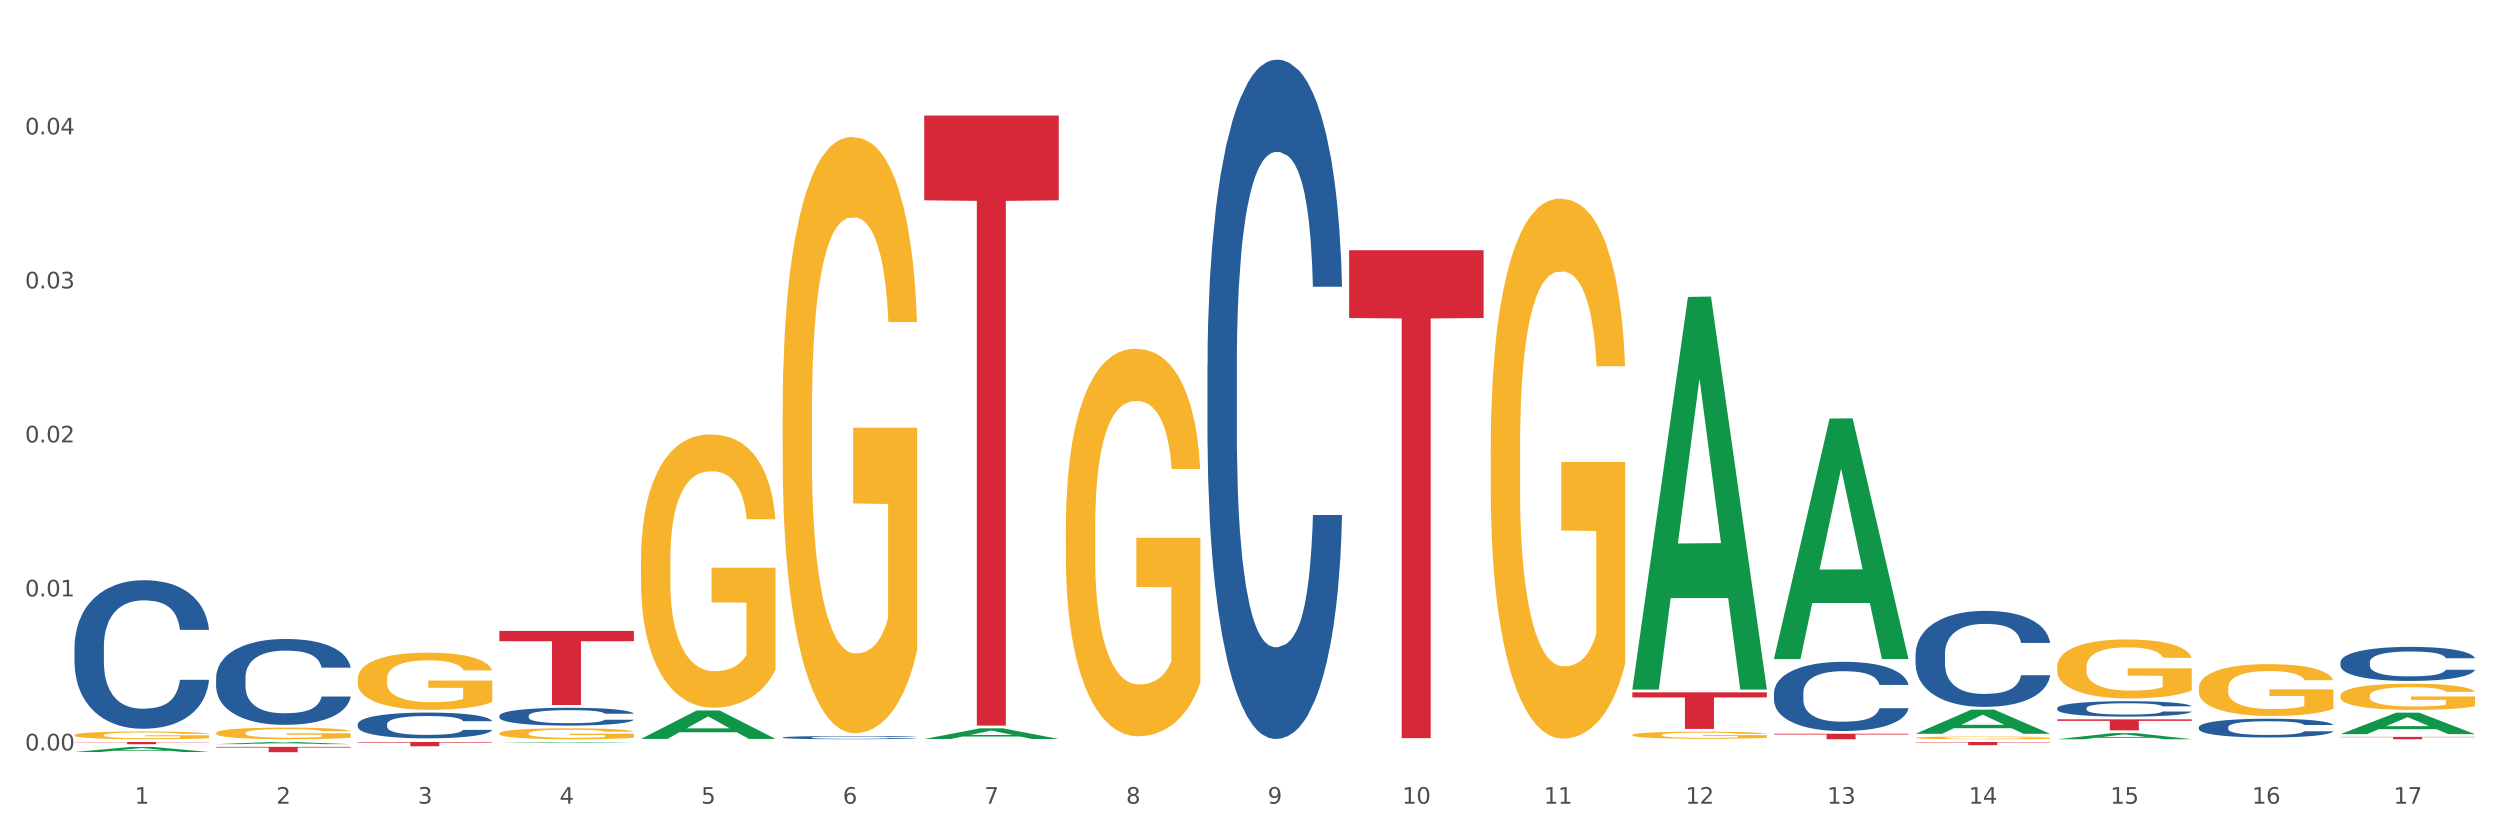 <?xml version="1.0" encoding="utf-8" standalone="no"?>
<!DOCTYPE svg PUBLIC "-//W3C//DTD SVG 1.1//EN"
  "http://www.w3.org/Graphics/SVG/1.1/DTD/svg11.dtd">
<svg xmlns:xlink="http://www.w3.org/1999/xlink" width="1080pt" height="360pt" viewBox="0 0 1080 360" xmlns="http://www.w3.org/2000/svg" version="1.1">
 <rect x="0" y="0" width="1080" height="360" fill="#333333" stroke="none"/>
 <defs>
  <style type="text/css">*{stroke-linejoin: round; stroke-linecap: butt}</style>
 </defs>
 <g id="figure_1">
  <g id="patch_1">
   <path d="M 0 360 
L 1080 360 
L 1080 0 
L 0 0 
z
" style="fill: #ffffff; stroke: #ffffff; stroke-linejoin: miter"/>
  </g>
  <g id="axes_1">
   <g id="matplotlib.axis_1">
    <g id="xtick_1">
     <g id="text_1">
      <!-- 1 -->
      <g style="fill: #4d4d4d" transform="translate(58.182 347.204) scale(0.096 -0.096)">
       <defs>
        <path id="DejaVuSans-31" d="M 794 531 
L 1825 531 
L 1825 4091 
L 703 3866 
L 703 4441 
L 1819 4666 
L 2450 4666 
L 2450 531 
L 3481 531 
L 3481 0 
L 794 0 
L 794 531 
z
" transform="scale(0.016)"/>
       </defs>
       <use xlink:href="#DejaVuSans-31"/>
      </g>
     </g>
    </g>
    <g id="xtick_2">
     <g id="text_2">
      <!-- 2 -->
      <g style="fill: #4d4d4d" transform="translate(119.364 347.204) scale(0.096 -0.096)">
       <defs>
        <path id="DejaVuSans-32" d="M 1228 531 
L 3431 531 
L 3431 0 
L 469 0 
L 469 531 
Q 828 903 1448 1529 
Q 2069 2156 2228 2338 
Q 2531 2678 2651 2914 
Q 2772 3150 2772 3378 
Q 2772 3750 2511 3984 
Q 2250 4219 1831 4219 
Q 1534 4219 1204 4116 
Q 875 4013 500 3803 
L 500 4441 
Q 881 4594 1212 4672 
Q 1544 4750 1819 4750 
Q 2544 4750 2975 4387 
Q 3406 4025 3406 3419 
Q 3406 3131 3298 2873 
Q 3191 2616 2906 2266 
Q 2828 2175 2409 1742 
Q 1991 1309 1228 531 
z
" transform="scale(0.016)"/>
       </defs>
       <use xlink:href="#DejaVuSans-32"/>
      </g>
     </g>
    </g>
    <g id="xtick_3">
     <g id="text_3">
      <!-- 3 -->
      <g style="fill: #4d4d4d" transform="translate(180.545 347.204) scale(0.096 -0.096)">
       <defs>
        <path id="DejaVuSans-33" d="M 2597 2516 
Q 3050 2419 3304 2112 
Q 3559 1806 3559 1356 
Q 3559 666 3084 287 
Q 2609 -91 1734 -91 
Q 1441 -91 1130 -33 
Q 819 25 488 141 
L 488 750 
Q 750 597 1062 519 
Q 1375 441 1716 441 
Q 2309 441 2620 675 
Q 2931 909 2931 1356 
Q 2931 1769 2642 2001 
Q 2353 2234 1838 2234 
L 1294 2234 
L 1294 2753 
L 1863 2753 
Q 2328 2753 2575 2939 
Q 2822 3125 2822 3475 
Q 2822 3834 2567 4026 
Q 2313 4219 1838 4219 
Q 1578 4219 1281 4162 
Q 984 4106 628 3988 
L 628 4550 
Q 988 4650 1302 4700 
Q 1616 4750 1894 4750 
Q 2613 4750 3031 4423 
Q 3450 4097 3450 3541 
Q 3450 3153 3228 2886 
Q 3006 2619 2597 2516 
z
" transform="scale(0.016)"/>
       </defs>
       <use xlink:href="#DejaVuSans-33"/>
      </g>
     </g>
    </g>
    <g id="xtick_4">
     <g id="text_4">
      <!-- 4 -->
      <g style="fill: #4d4d4d" transform="translate(241.726 347.204) scale(0.096 -0.096)">
       <defs>
        <path id="DejaVuSans-34" d="M 2419 4116 
L 825 1625 
L 2419 1625 
L 2419 4116 
z
M 2253 4666 
L 3047 4666 
L 3047 1625 
L 3713 1625 
L 3713 1100 
L 3047 1100 
L 3047 0 
L 2419 0 
L 2419 1100 
L 313 1100 
L 313 1709 
L 2253 4666 
z
" transform="scale(0.016)"/>
       </defs>
       <use xlink:href="#DejaVuSans-34"/>
      </g>
     </g>
    </g>
    <g id="xtick_5">
     <g id="text_5">
      <!-- 5 -->
      <g style="fill: #4d4d4d" transform="translate(302.908 347.204) scale(0.096 -0.096)">
       <defs>
        <path id="DejaVuSans-35" d="M 691 4666 
L 3169 4666 
L 3169 4134 
L 1269 4134 
L 1269 2991 
Q 1406 3038 1543 3061 
Q 1681 3084 1819 3084 
Q 2600 3084 3056 2656 
Q 3513 2228 3513 1497 
Q 3513 744 3044 326 
Q 2575 -91 1722 -91 
Q 1428 -91 1123 -41 
Q 819 9 494 109 
L 494 744 
Q 775 591 1075 516 
Q 1375 441 1709 441 
Q 2250 441 2565 725 
Q 2881 1009 2881 1497 
Q 2881 1984 2565 2268 
Q 2250 2553 1709 2553 
Q 1456 2553 1204 2497 
Q 953 2441 691 2322 
L 691 4666 
z
" transform="scale(0.016)"/>
       </defs>
       <use xlink:href="#DejaVuSans-35"/>
      </g>
     </g>
    </g>
    <g id="xtick_6">
     <g id="text_6">
      <!-- 6 -->
      <g style="fill: #4d4d4d" transform="translate(364.089 347.204) scale(0.096 -0.096)">
       <defs>
        <path id="DejaVuSans-36" d="M 2113 2584 
Q 1688 2584 1439 2293 
Q 1191 2003 1191 1497 
Q 1191 994 1439 701 
Q 1688 409 2113 409 
Q 2538 409 2786 701 
Q 3034 994 3034 1497 
Q 3034 2003 2786 2293 
Q 2538 2584 2113 2584 
z
M 3366 4563 
L 3366 3988 
Q 3128 4100 2886 4159 
Q 2644 4219 2406 4219 
Q 1781 4219 1451 3797 
Q 1122 3375 1075 2522 
Q 1259 2794 1537 2939 
Q 1816 3084 2150 3084 
Q 2853 3084 3261 2657 
Q 3669 2231 3669 1497 
Q 3669 778 3244 343 
Q 2819 -91 2113 -91 
Q 1303 -91 875 529 
Q 447 1150 447 2328 
Q 447 3434 972 4092 
Q 1497 4750 2381 4750 
Q 2619 4750 2861 4703 
Q 3103 4656 3366 4563 
z
" transform="scale(0.016)"/>
       </defs>
       <use xlink:href="#DejaVuSans-36"/>
      </g>
     </g>
    </g>
    <g id="xtick_7">
     <g id="text_7">
      <!-- 7 -->
      <g style="fill: #4d4d4d" transform="translate(425.271 347.204) scale(0.096 -0.096)">
       <defs>
        <path id="DejaVuSans-37" d="M 525 4666 
L 3525 4666 
L 3525 4397 
L 1831 0 
L 1172 0 
L 2766 4134 
L 525 4134 
L 525 4666 
z
" transform="scale(0.016)"/>
       </defs>
       <use xlink:href="#DejaVuSans-37"/>
      </g>
     </g>
    </g>
    <g id="xtick_8">
     <g id="text_8">
      <!-- 8 -->
      <g style="fill: #4d4d4d" transform="translate(486.452 347.204) scale(0.096 -0.096)">
       <defs>
        <path id="DejaVuSans-38" d="M 2034 2216 
Q 1584 2216 1326 1975 
Q 1069 1734 1069 1313 
Q 1069 891 1326 650 
Q 1584 409 2034 409 
Q 2484 409 2743 651 
Q 3003 894 3003 1313 
Q 3003 1734 2745 1975 
Q 2488 2216 2034 2216 
z
M 1403 2484 
Q 997 2584 770 2862 
Q 544 3141 544 3541 
Q 544 4100 942 4425 
Q 1341 4750 2034 4750 
Q 2731 4750 3128 4425 
Q 3525 4100 3525 3541 
Q 3525 3141 3298 2862 
Q 3072 2584 2669 2484 
Q 3125 2378 3379 2068 
Q 3634 1759 3634 1313 
Q 3634 634 3220 271 
Q 2806 -91 2034 -91 
Q 1263 -91 848 271 
Q 434 634 434 1313 
Q 434 1759 690 2068 
Q 947 2378 1403 2484 
z
M 1172 3481 
Q 1172 3119 1398 2916 
Q 1625 2713 2034 2713 
Q 2441 2713 2670 2916 
Q 2900 3119 2900 3481 
Q 2900 3844 2670 4047 
Q 2441 4250 2034 4250 
Q 1625 4250 1398 4047 
Q 1172 3844 1172 3481 
z
" transform="scale(0.016)"/>
       </defs>
       <use xlink:href="#DejaVuSans-38"/>
      </g>
     </g>
    </g>
    <g id="xtick_9">
     <g id="text_9">
      <!-- 9 -->
      <g style="fill: #4d4d4d" transform="translate(547.634 347.204) scale(0.096 -0.096)">
       <defs>
        <path id="DejaVuSans-39" d="M 703 97 
L 703 672 
Q 941 559 1184 500 
Q 1428 441 1663 441 
Q 2288 441 2617 861 
Q 2947 1281 2994 2138 
Q 2813 1869 2534 1725 
Q 2256 1581 1919 1581 
Q 1219 1581 811 2004 
Q 403 2428 403 3163 
Q 403 3881 828 4315 
Q 1253 4750 1959 4750 
Q 2769 4750 3195 4129 
Q 3622 3509 3622 2328 
Q 3622 1225 3098 567 
Q 2575 -91 1691 -91 
Q 1453 -91 1209 -44 
Q 966 3 703 97 
z
M 1959 2075 
Q 2384 2075 2632 2365 
Q 2881 2656 2881 3163 
Q 2881 3666 2632 3958 
Q 2384 4250 1959 4250 
Q 1534 4250 1286 3958 
Q 1038 3666 1038 3163 
Q 1038 2656 1286 2365 
Q 1534 2075 1959 2075 
z
" transform="scale(0.016)"/>
       </defs>
       <use xlink:href="#DejaVuSans-39"/>
      </g>
     </g>
    </g>
    <g id="xtick_10">
     <g id="text_10">
      <!-- 10 -->
      <g style="fill: #4d4d4d" transform="translate(605.761 347.204) scale(0.096 -0.096)">
       <defs>
        <path id="DejaVuSans-30" d="M 2034 4250 
Q 1547 4250 1301 3770 
Q 1056 3291 1056 2328 
Q 1056 1369 1301 889 
Q 1547 409 2034 409 
Q 2525 409 2770 889 
Q 3016 1369 3016 2328 
Q 3016 3291 2770 3770 
Q 2525 4250 2034 4250 
z
M 2034 4750 
Q 2819 4750 3233 4129 
Q 3647 3509 3647 2328 
Q 3647 1150 3233 529 
Q 2819 -91 2034 -91 
Q 1250 -91 836 529 
Q 422 1150 422 2328 
Q 422 3509 836 4129 
Q 1250 4750 2034 4750 
z
" transform="scale(0.016)"/>
       </defs>
       <use xlink:href="#DejaVuSans-31"/>
       <use xlink:href="#DejaVuSans-30" transform="translate(63.623 0)"/>
      </g>
     </g>
    </g>
    <g id="xtick_11">
     <g id="text_11">
      <!-- 11 -->
      <g style="fill: #4d4d4d" transform="translate(666.942 347.204) scale(0.096 -0.096)">
       <use xlink:href="#DejaVuSans-31"/>
       <use xlink:href="#DejaVuSans-31" transform="translate(63.623 0)"/>
      </g>
     </g>
    </g>
    <g id="xtick_12">
     <g id="text_12">
      <!-- 12 -->
      <g style="fill: #4d4d4d" transform="translate(728.124 347.204) scale(0.096 -0.096)">
       <use xlink:href="#DejaVuSans-31"/>
       <use xlink:href="#DejaVuSans-32" transform="translate(63.623 0)"/>
      </g>
     </g>
    </g>
    <g id="xtick_13">
     <g id="text_13">
      <!-- 13 -->
      <g style="fill: #4d4d4d" transform="translate(789.305 347.204) scale(0.096 -0.096)">
       <use xlink:href="#DejaVuSans-31"/>
       <use xlink:href="#DejaVuSans-33" transform="translate(63.623 0)"/>
      </g>
     </g>
    </g>
    <g id="xtick_14">
     <g id="text_14">
      <!-- 14 -->
      <g style="fill: #4d4d4d" transform="translate(850.487 347.204) scale(0.096 -0.096)">
       <use xlink:href="#DejaVuSans-31"/>
       <use xlink:href="#DejaVuSans-34" transform="translate(63.623 0)"/>
      </g>
     </g>
    </g>
    <g id="xtick_15">
     <g id="text_15">
      <!-- 15 -->
      <g style="fill: #4d4d4d" transform="translate(911.668 347.204) scale(0.096 -0.096)">
       <use xlink:href="#DejaVuSans-31"/>
       <use xlink:href="#DejaVuSans-35" transform="translate(63.623 0)"/>
      </g>
     </g>
    </g>
    <g id="xtick_16">
     <g id="text_16">
      <!-- 16 -->
      <g style="fill: #4d4d4d" transform="translate(972.849 347.204) scale(0.096 -0.096)">
       <use xlink:href="#DejaVuSans-31"/>
       <use xlink:href="#DejaVuSans-36" transform="translate(63.623 0)"/>
      </g>
     </g>
    </g>
    <g id="xtick_17">
     <g id="text_17">
      <!-- 17 -->
      <g style="fill: #4d4d4d" transform="translate(1034.031 347.204) scale(0.096 -0.096)">
       <use xlink:href="#DejaVuSans-31"/>
       <use xlink:href="#DejaVuSans-37" transform="translate(63.623 0)"/>
      </g>
     </g>
    </g>
    <g id="xtick_18"/>
    <g id="xtick_19"/>
    <g id="xtick_20"/>
    <g id="xtick_21"/>
    <g id="xtick_22"/>
    <g id="xtick_23"/>
    <g id="xtick_24"/>
    <g id="xtick_25"/>
    <g id="xtick_26"/>
    <g id="xtick_27"/>
    <g id="xtick_28"/>
    <g id="xtick_29"/>
    <g id="xtick_30"/>
    <g id="xtick_31"/>
    <g id="xtick_32"/>
    <g id="xtick_33"/>
   </g>
   <g id="matplotlib.axis_2">
    <g id="ytick_1">
     <g id="text_18">
      <!-- 0.00 -->
      <g style="fill: #4d4d4d" transform="translate(10.8 324.18) scale(0.096 -0.096)">
       <defs>
        <path id="DejaVuSans-2e" d="M 684 794 
L 1344 794 
L 1344 0 
L 684 0 
L 684 794 
z
" transform="scale(0.016)"/>
       </defs>
       <use xlink:href="#DejaVuSans-30"/>
       <use xlink:href="#DejaVuSans-2e" transform="translate(63.623 0)"/>
       <use xlink:href="#DejaVuSans-30" transform="translate(95.41 0)"/>
       <use xlink:href="#DejaVuSans-30" transform="translate(159.033 0)"/>
      </g>
     </g>
    </g>
    <g id="ytick_2">
     <g id="text_19">
      <!-- 0.01 -->
      <g style="fill: #4d4d4d" transform="translate(10.8 257.652) scale(0.096 -0.096)">
       <use xlink:href="#DejaVuSans-30"/>
       <use xlink:href="#DejaVuSans-2e" transform="translate(63.623 0)"/>
       <use xlink:href="#DejaVuSans-30" transform="translate(95.41 0)"/>
       <use xlink:href="#DejaVuSans-31" transform="translate(159.033 0)"/>
      </g>
     </g>
    </g>
    <g id="ytick_3">
     <g id="text_20">
      <!-- 0.02 -->
      <g style="fill: #4d4d4d" transform="translate(10.8 191.124) scale(0.096 -0.096)">
       <use xlink:href="#DejaVuSans-30"/>
       <use xlink:href="#DejaVuSans-2e" transform="translate(63.623 0)"/>
       <use xlink:href="#DejaVuSans-30" transform="translate(95.41 0)"/>
       <use xlink:href="#DejaVuSans-32" transform="translate(159.033 0)"/>
      </g>
     </g>
    </g>
    <g id="ytick_4">
     <g id="text_21">
      <!-- 0.03 -->
      <g style="fill: #4d4d4d" transform="translate(10.8 124.596) scale(0.096 -0.096)">
       <use xlink:href="#DejaVuSans-30"/>
       <use xlink:href="#DejaVuSans-2e" transform="translate(63.623 0)"/>
       <use xlink:href="#DejaVuSans-30" transform="translate(95.41 0)"/>
       <use xlink:href="#DejaVuSans-33" transform="translate(159.033 0)"/>
      </g>
     </g>
    </g>
    <g id="ytick_5">
     <g id="text_22">
      <!-- 0.04 -->
      <g style="fill: #4d4d4d" transform="translate(10.8 58.068) scale(0.096 -0.096)">
       <use xlink:href="#DejaVuSans-30"/>
       <use xlink:href="#DejaVuSans-2e" transform="translate(63.623 0)"/>
       <use xlink:href="#DejaVuSans-30" transform="translate(95.41 0)"/>
       <use xlink:href="#DejaVuSans-34" transform="translate(159.033 0)"/>
      </g>
     </g>
    </g>
    <g id="ytick_6"/>
    <g id="ytick_7"/>
    <g id="ytick_8"/>
    <g id="ytick_9"/>
    <g id="ytick_10"/>
   </g>
   <g id="PolyCollection_1">
    <path d="M 32.175 324.851 
L 32.235 324.849 
L 56.203 322.687 
L 66.15 322.684 
L 90.297 324.855 
L 78.793 324.855 
L 73.58 324.349 
L 48.833 324.349 
L 48.653 324.358 
L 43.62 324.855 
L 32.175 324.855 
L 32.175 324.851 
L 51.949 324.048 
L 70.464 324.046 
L 61.296 323.147 
L 61.176 323.143 
L 61.056 323.149 
L 51.889 324.046 
L 51.949 324.048 
L 32.175 324.851 
z
" clip-path="url(#pbca4a35ce8)" style="fill: #109648"/>
    <path d="M 827.533 318.725 
L 827.602 318.724 
L 827.602 318.686 
L 827.739 318.652 
L 828.425 318.572 
L 829.455 318.506 
L 830.21 318.471 
L 830.964 318.442 
L 831.857 318.413 
L 832.954 318.384 
L 834.945 318.34 
L 836.18 318.317 
L 837.689 318.294 
L 840.434 318.26 
L 842.424 318.241 
L 844.483 318.225 
L 847.845 318.205 
L 850.041 318.197 
L 852.374 318.19 
L 855.188 318.186 
L 857.315 318.185 
L 861.981 318.188 
L 865.961 318.198 
L 867.883 318.205 
L 870.353 318.218 
L 871.657 318.227 
L 873.784 318.244 
L 875.98 318.266 
L 877.49 318.285 
L 879.754 318.322 
L 881.47 318.358 
L 883.048 318.403 
L 883.872 318.434 
L 884.489 318.463 
L 885.038 318.496 
L 885.587 318.548 
L 873.235 318.548 
L 872.755 318.511 
L 872 318.475 
L 870.902 318.441 
L 869.941 318.42 
L 868.295 318.393 
L 866.785 318.376 
L 865.207 318.363 
L 863.285 318.353 
L 861.775 318.347 
L 859.648 318.343 
L 855.462 318.344 
L 852.649 318.353 
L 850.727 318.363 
L 849.492 318.373 
L 848.394 318.384 
L 847.159 318.398 
L 845.718 318.421 
L 844.689 318.441 
L 843.659 318.467 
L 842.836 318.492 
L 842.081 318.522 
L 841.464 318.554 
L 840.983 318.587 
L 840.571 318.628 
L 840.228 318.695 
L 840.228 318.841 
L 840.366 318.874 
L 840.709 318.918 
L 841.12 318.951 
L 841.807 318.991 
L 842.424 319.017 
L 843.591 319.056 
L 844.895 319.088 
L 845.924 319.108 
L 846.953 319.125 
L 848.737 319.149 
L 850.727 319.168 
L 852.443 319.18 
L 854.776 319.19 
L 856.354 319.195 
L 857.727 319.197 
L 861.089 319.197 
L 863.491 319.194 
L 866.167 319.186 
L 868.226 319.176 
L 869.941 319.165 
L 871.863 319.145 
L 873.098 319.127 
L 873.098 318.904 
L 858.001 318.903 
L 858.001 318.755 
L 885.656 318.755 
L 885.656 319.19 
L 884.489 319.213 
L 883.185 319.233 
L 881.813 319.251 
L 879.754 319.274 
L 877.284 319.295 
L 875.088 319.31 
L 872.755 319.323 
L 870.01 319.334 
L 866.442 319.345 
L 864.246 319.349 
L 861.501 319.353 
L 858.276 319.354 
L 855.462 319.351 
L 852.717 319.346 
L 849.835 319.336 
L 847.022 319.323 
L 844.895 319.309 
L 842.767 319.292 
L 840.503 319.269 
L 838.719 319.248 
L 837.346 319.229 
L 835.837 319.204 
L 834.19 319.172 
L 832.954 319.143 
L 831.857 319.113 
L 830.69 319.075 
L 829.867 319.042 
L 829.043 319 
L 828.563 318.969 
L 828.014 318.921 
L 827.602 318.854 
L 827.533 318.725 
z
" clip-path="url(#pbca4a35ce8)" style="fill: #f7b32b"/>
    <path d="M 888.715 288.03 
L 888.783 288.007 
L 888.783 287.169 
L 888.921 286.447 
L 889.607 284.701 
L 890.636 283.258 
L 891.391 282.49 
L 892.146 281.861 
L 893.038 281.233 
L 894.136 280.581 
L 896.126 279.627 
L 897.361 279.138 
L 898.871 278.626 
L 901.616 277.881 
L 903.606 277.462 
L 905.664 277.113 
L 909.027 276.694 
L 911.223 276.508 
L 913.556 276.368 
L 916.369 276.275 
L 918.497 276.251 
L 923.163 276.321 
L 927.143 276.531 
L 929.064 276.694 
L 931.535 276.973 
L 932.838 277.159 
L 934.966 277.532 
L 937.162 278.021 
L 938.671 278.44 
L 940.936 279.231 
L 942.651 280.022 
L 944.23 281 
L 945.053 281.675 
L 945.671 282.304 
L 946.22 283.025 
L 946.769 284.166 
L 934.417 284.166 
L 933.936 283.351 
L 933.182 282.583 
L 932.084 281.838 
L 931.123 281.372 
L 929.476 280.791 
L 927.966 280.418 
L 926.388 280.139 
L 924.467 279.906 
L 922.957 279.79 
L 920.83 279.697 
L 916.644 279.72 
L 913.83 279.906 
L 911.909 280.139 
L 910.674 280.348 
L 909.576 280.581 
L 908.341 280.907 
L 906.899 281.396 
L 905.87 281.838 
L 904.841 282.397 
L 904.017 282.955 
L 903.263 283.607 
L 902.645 284.305 
L 902.165 285.027 
L 901.753 285.912 
L 901.41 287.378 
L 901.41 290.567 
L 901.547 291.289 
L 901.89 292.243 
L 902.302 292.965 
L 902.988 293.826 
L 903.606 294.408 
L 904.772 295.246 
L 906.076 295.944 
L 907.105 296.386 
L 908.135 296.759 
L 909.919 297.271 
L 911.909 297.69 
L 913.624 297.946 
L 915.958 298.179 
L 917.536 298.272 
L 918.908 298.318 
L 922.271 298.318 
L 924.672 298.249 
L 927.349 298.086 
L 929.407 297.876 
L 931.123 297.62 
L 933.044 297.201 
L 934.279 296.805 
L 934.279 291.94 
L 919.183 291.917 
L 919.183 288.682 
L 946.837 288.682 
L 946.837 298.179 
L 945.671 298.668 
L 944.367 299.11 
L 942.994 299.506 
L 940.936 299.994 
L 938.465 300.46 
L 936.269 300.786 
L 933.936 301.065 
L 931.191 301.321 
L 927.623 301.554 
L 925.427 301.647 
L 922.682 301.717 
L 919.457 301.74 
L 916.644 301.694 
L 913.899 301.577 
L 911.017 301.368 
L 908.203 301.065 
L 906.076 300.762 
L 903.949 300.39 
L 901.684 299.901 
L 899.9 299.436 
L 898.528 299.017 
L 897.018 298.481 
L 895.371 297.783 
L 894.136 297.155 
L 893.038 296.503 
L 891.871 295.665 
L 891.048 294.943 
L 890.224 294.035 
L 889.744 293.36 
L 889.195 292.313 
L 888.783 290.846 
L 888.715 288.03 
z
" clip-path="url(#pbca4a35ce8)" style="fill: #f7b32b"/>
    <path d="M 949.896 297.256 
L 949.965 297.235 
L 949.965 296.499 
L 950.102 295.864 
L 950.788 294.329 
L 951.818 293.061 
L 952.572 292.385 
L 953.327 291.833 
L 954.219 291.28 
L 955.317 290.707 
L 957.307 289.868 
L 958.543 289.438 
L 960.052 288.988 
L 962.797 288.333 
L 964.787 287.965 
L 966.846 287.658 
L 970.208 287.289 
L 972.404 287.126 
L 974.737 287.003 
L 977.551 286.921 
L 979.678 286.901 
L 984.344 286.962 
L 988.324 287.146 
L 990.246 287.289 
L 992.716 287.535 
L 994.02 287.699 
L 996.147 288.026 
L 998.343 288.456 
L 999.853 288.824 
L 1002.117 289.52 
L 1003.833 290.216 
L 1005.411 291.075 
L 1006.234 291.669 
L 1006.852 292.221 
L 1007.401 292.856 
L 1007.95 293.859 
L 995.598 293.859 
L 995.118 293.142 
L 994.363 292.467 
L 993.265 291.812 
L 992.304 291.403 
L 990.657 290.891 
L 989.148 290.564 
L 987.569 290.318 
L 985.648 290.114 
L 984.138 290.011 
L 982.011 289.929 
L 977.825 289.95 
L 975.012 290.114 
L 973.09 290.318 
L 971.855 290.502 
L 970.757 290.707 
L 969.522 290.994 
L 968.081 291.423 
L 967.052 291.812 
L 966.022 292.303 
L 965.199 292.794 
L 964.444 293.368 
L 963.826 293.981 
L 963.346 294.616 
L 962.934 295.394 
L 962.591 296.683 
L 962.591 299.487 
L 962.728 300.121 
L 963.072 300.96 
L 963.483 301.594 
L 964.169 302.352 
L 964.787 302.863 
L 965.954 303.6 
L 967.257 304.214 
L 968.287 304.603 
L 969.316 304.93 
L 971.1 305.381 
L 973.09 305.749 
L 974.806 305.974 
L 977.139 306.179 
L 978.717 306.261 
L 980.09 306.301 
L 983.452 306.301 
L 985.854 306.24 
L 988.53 306.097 
L 990.589 305.913 
L 992.304 305.687 
L 994.226 305.319 
L 995.461 304.971 
L 995.461 300.694 
L 980.364 300.674 
L 980.364 297.829 
L 1008.019 297.829 
L 1008.019 306.179 
L 1006.852 306.608 
L 1005.548 306.997 
L 1004.176 307.345 
L 1002.117 307.775 
L 999.647 308.184 
L 997.451 308.471 
L 995.118 308.716 
L 992.373 308.941 
L 988.805 309.146 
L 986.609 309.228 
L 983.864 309.289 
L 980.639 309.31 
L 977.825 309.269 
L 975.08 309.167 
L 972.198 308.982 
L 969.385 308.716 
L 967.257 308.45 
L 965.13 308.123 
L 962.866 307.693 
L 961.082 307.284 
L 959.709 306.915 
L 958.199 306.445 
L 956.553 305.831 
L 955.317 305.278 
L 954.219 304.705 
L 953.053 303.968 
L 952.229 303.334 
L 951.406 302.536 
L 950.926 301.942 
L 950.377 301.021 
L 949.965 299.732 
L 949.896 297.256 
z
" clip-path="url(#pbca4a35ce8)" style="fill: #f7b32b"/>
    <path d="M 1011.078 300.593 
L 1011.146 300.583 
L 1011.146 300.21 
L 1011.284 299.889 
L 1011.97 299.112 
L 1012.999 298.47 
L 1013.754 298.128 
L 1014.509 297.849 
L 1015.401 297.569 
L 1016.499 297.279 
L 1018.489 296.854 
L 1019.724 296.637 
L 1021.234 296.409 
L 1023.978 296.078 
L 1025.969 295.891 
L 1028.027 295.736 
L 1031.39 295.55 
L 1033.585 295.467 
L 1035.919 295.405 
L 1038.732 295.363 
L 1040.859 295.353 
L 1045.526 295.384 
L 1049.506 295.477 
L 1051.427 295.55 
L 1053.897 295.674 
L 1055.201 295.757 
L 1057.328 295.922 
L 1059.524 296.14 
L 1061.034 296.326 
L 1063.299 296.678 
L 1065.014 297.03 
L 1066.592 297.465 
L 1067.416 297.766 
L 1068.033 298.045 
L 1068.582 298.366 
L 1069.131 298.874 
L 1056.78 298.874 
L 1056.299 298.511 
L 1055.544 298.17 
L 1054.446 297.838 
L 1053.486 297.631 
L 1051.839 297.372 
L 1050.329 297.207 
L 1048.751 297.082 
L 1046.829 296.979 
L 1045.32 296.927 
L 1043.192 296.886 
L 1039.007 296.896 
L 1036.193 296.979 
L 1034.272 297.082 
L 1033.037 297.175 
L 1031.939 297.279 
L 1030.703 297.424 
L 1029.262 297.641 
L 1028.233 297.838 
L 1027.204 298.087 
L 1026.38 298.335 
L 1025.625 298.625 
L 1025.008 298.936 
L 1024.527 299.257 
L 1024.116 299.65 
L 1023.773 300.303 
L 1023.773 301.722 
L 1023.91 302.043 
L 1024.253 302.467 
L 1024.665 302.788 
L 1025.351 303.171 
L 1025.969 303.43 
L 1027.135 303.803 
L 1028.439 304.114 
L 1029.468 304.311 
L 1030.498 304.476 
L 1032.282 304.704 
L 1034.272 304.89 
L 1035.987 305.004 
L 1038.32 305.108 
L 1039.899 305.149 
L 1041.271 305.17 
L 1044.634 305.17 
L 1047.035 305.139 
L 1049.712 305.067 
L 1051.77 304.973 
L 1053.486 304.859 
L 1055.407 304.673 
L 1056.642 304.497 
L 1056.642 302.333 
L 1041.546 302.322 
L 1041.546 300.883 
L 1069.2 300.883 
L 1069.2 305.108 
L 1068.033 305.325 
L 1066.73 305.522 
L 1065.357 305.698 
L 1063.299 305.916 
L 1060.828 306.123 
L 1058.632 306.268 
L 1056.299 306.392 
L 1053.554 306.506 
L 1049.986 306.61 
L 1047.79 306.651 
L 1045.045 306.682 
L 1041.82 306.692 
L 1039.007 306.672 
L 1036.262 306.62 
L 1033.38 306.527 
L 1030.566 306.392 
L 1028.439 306.257 
L 1026.312 306.092 
L 1024.047 305.874 
L 1022.263 305.667 
L 1020.891 305.481 
L 1019.381 305.243 
L 1017.734 304.932 
L 1016.499 304.652 
L 1015.401 304.362 
L 1014.234 303.99 
L 1013.411 303.669 
L 1012.587 303.265 
L 1012.107 302.964 
L 1011.558 302.498 
L 1011.146 301.846 
L 1011.078 300.593 
z
" clip-path="url(#pbca4a35ce8)" style="fill: #f7b32b"/>
    <path d="M 93.356 292.706 
L 93.425 292.673 
L 93.425 291.724 
L 93.631 290.436 
L 94.387 288.065 
L 95.349 286.269 
L 96.998 284.169 
L 97.891 283.288 
L 99.059 282.305 
L 101.463 280.713 
L 104.211 279.358 
L 106.135 278.612 
L 107.578 278.138 
L 110.807 277.291 
L 112.662 276.918 
L 114.585 276.613 
L 116.234 276.41 
L 118.982 276.173 
L 121.181 276.071 
L 123.723 276.037 
L 125.853 276.071 
L 128.67 276.207 
L 132.792 276.613 
L 134.372 276.851 
L 136.502 277.257 
L 138.7 277.799 
L 140.486 278.341 
L 142.547 279.121 
L 144.677 280.137 
L 146.738 281.424 
L 148.181 282.61 
L 149.349 283.864 
L 150.38 285.388 
L 151.135 287.048 
L 151.479 288.438 
L 138.906 288.438 
L 138.563 287.184 
L 137.876 285.829 
L 137.189 284.914 
L 136.433 284.169 
L 135.265 283.322 
L 134.234 282.78 
L 132.517 282.136 
L 130.937 281.729 
L 129.631 281.492 
L 128.051 281.289 
L 124.685 281.086 
L 122.28 281.086 
L 120.769 281.153 
L 118.914 281.323 
L 117.334 281.56 
L 115.479 281.966 
L 114.036 282.407 
L 112.593 282.983 
L 111.769 283.389 
L 110.532 284.135 
L 109.708 284.745 
L 108.608 285.795 
L 107.99 286.54 
L 106.891 288.471 
L 106.41 289.894 
L 106.204 290.877 
L 106.066 291.961 
L 106.066 297.246 
L 106.479 299.618 
L 106.822 300.634 
L 107.372 301.786 
L 108.402 303.277 
L 109.914 304.734 
L 111.494 305.784 
L 112.799 306.428 
L 114.036 306.902 
L 115.273 307.275 
L 116.784 307.614 
L 118.021 307.817 
L 119.876 308.02 
L 122.074 308.122 
L 123.792 308.122 
L 127.295 307.953 
L 128.876 307.783 
L 130.387 307.546 
L 132.036 307.173 
L 133.341 306.767 
L 134.097 306.462 
L 135.334 305.818 
L 136.296 305.14 
L 137.12 304.361 
L 137.67 303.684 
L 138.288 302.667 
L 138.769 301.515 
L 138.906 300.905 
L 151.479 300.905 
L 151.204 302.125 
L 150.723 303.311 
L 149.761 304.903 
L 149.005 305.818 
L 147.838 306.936 
L 146.601 307.885 
L 144.883 308.935 
L 143.303 309.714 
L 141.654 310.392 
L 139.868 311.002 
L 136.639 311.849 
L 135.471 312.086 
L 132.998 312.492 
L 131.074 312.73 
L 128.257 312.967 
L 125.372 313.102 
L 122.349 313.136 
L 119.669 313.068 
L 116.715 312.865 
L 114.86 312.662 
L 112.799 312.357 
L 110.395 311.883 
L 108.127 311.307 
L 105.998 310.629 
L 104.005 309.85 
L 102.15 308.969 
L 99.746 307.512 
L 97.959 306.089 
L 96.654 304.768 
L 95.761 303.65 
L 94.868 302.227 
L 94.387 301.244 
L 93.631 298.873 
L 93.356 296.67 
L 93.356 292.706 
z
" clip-path="url(#pbca4a35ce8)" style="fill: #255c99"/>
    <path d="M 32.175 320.533 
L 90.297 320.533 
L 90.297 320.668 
L 67.434 320.669 
L 67.434 321.505 
L 54.901 321.505 
L 54.901 320.669 
L 32.175 320.668 
L 32.175 320.534 
L 32.175 320.533 
z
" clip-path="url(#pbca4a35ce8)" style="fill: #d62839"/>
    <path d="M 705.171 317.492 
L 705.239 317.489 
L 705.239 317.387 
L 705.376 317.3 
L 706.063 317.089 
L 707.092 316.914 
L 707.847 316.821 
L 708.602 316.745 
L 709.494 316.669 
L 710.592 316.591 
L 712.582 316.475 
L 713.817 316.416 
L 715.327 316.354 
L 718.071 316.264 
L 720.061 316.213 
L 722.12 316.171 
L 725.483 316.12 
L 727.678 316.098 
L 730.012 316.081 
L 732.825 316.07 
L 734.952 316.067 
L 739.619 316.075 
L 743.599 316.101 
L 745.52 316.12 
L 747.99 316.154 
L 749.294 316.177 
L 751.421 316.222 
L 753.617 316.281 
L 755.127 316.331 
L 757.391 316.427 
L 759.107 316.523 
L 760.685 316.641 
L 761.509 316.723 
L 762.126 316.799 
L 762.675 316.886 
L 763.224 317.024 
L 750.872 317.024 
L 750.392 316.926 
L 749.637 316.833 
L 748.539 316.743 
L 747.579 316.686 
L 745.932 316.616 
L 744.422 316.571 
L 742.844 316.537 
L 740.922 316.509 
L 739.413 316.495 
L 737.285 316.484 
L 733.099 316.486 
L 730.286 316.509 
L 728.365 316.537 
L 727.129 316.562 
L 726.031 316.591 
L 724.796 316.63 
L 723.355 316.689 
L 722.326 316.743 
L 721.297 316.81 
L 720.473 316.878 
L 719.718 316.957 
L 719.101 317.041 
L 718.62 317.128 
L 718.209 317.235 
L 717.866 317.413 
L 717.866 317.798 
L 718.003 317.886 
L 718.346 318.001 
L 718.758 318.089 
L 719.444 318.193 
L 720.061 318.263 
L 721.228 318.364 
L 722.532 318.449 
L 723.561 318.502 
L 724.59 318.547 
L 726.375 318.609 
L 728.365 318.66 
L 730.08 318.691 
L 732.413 318.719 
L 733.992 318.73 
L 735.364 318.736 
L 738.726 318.736 
L 741.128 318.728 
L 743.804 318.708 
L 745.863 318.683 
L 747.579 318.652 
L 749.5 318.601 
L 750.735 318.553 
L 750.735 317.965 
L 735.638 317.962 
L 735.638 317.57 
L 763.293 317.57 
L 763.293 318.719 
L 762.126 318.778 
L 760.823 318.832 
L 759.45 318.88 
L 757.391 318.939 
L 754.921 318.995 
L 752.725 319.035 
L 750.392 319.068 
L 747.647 319.099 
L 744.079 319.128 
L 741.883 319.139 
L 739.138 319.147 
L 735.913 319.15 
L 733.099 319.144 
L 730.355 319.13 
L 727.473 319.105 
L 724.659 319.068 
L 722.532 319.032 
L 720.405 318.987 
L 718.14 318.928 
L 716.356 318.871 
L 714.983 318.821 
L 713.474 318.756 
L 711.827 318.671 
L 710.592 318.595 
L 709.494 318.516 
L 708.327 318.415 
L 707.504 318.328 
L 706.68 318.218 
L 706.2 318.136 
L 705.651 318.01 
L 705.239 317.832 
L 705.171 317.492 
z
" clip-path="url(#pbca4a35ce8)" style="fill: #f7b32b"/>
    <path d="M 93.356 322.65 
L 151.479 322.65 
L 151.479 322.97 
L 128.615 322.972 
L 128.615 324.95 
L 116.082 324.95 
L 116.082 322.972 
L 93.356 322.97 
L 93.356 322.652 
L 93.356 322.65 
z
" clip-path="url(#pbca4a35ce8)" style="fill: #d62839"/>
    <path d="M 215.719 272.559 
L 273.842 272.559 
L 273.842 277.008 
L 250.978 277.038 
L 250.978 304.57 
L 238.445 304.57 
L 238.445 277.038 
L 215.719 277.008 
L 215.719 272.589 
L 215.719 272.559 
z
" clip-path="url(#pbca4a35ce8)" style="fill: #d62839"/>
    <path d="M 399.263 49.916 
L 457.386 49.916 
L 457.386 86.539 
L 434.523 86.787 
L 434.523 313.455 
L 421.989 313.455 
L 421.989 86.787 
L 399.263 86.539 
L 399.263 50.163 
L 399.263 49.916 
z
" clip-path="url(#pbca4a35ce8)" style="fill: #d62839"/>
    <path d="M 582.808 108.087 
L 640.93 108.087 
L 640.93 137.379 
L 618.067 137.577 
L 618.067 318.868 
L 605.533 318.868 
L 605.533 137.577 
L 582.808 137.379 
L 582.808 108.285 
L 582.808 108.087 
z
" clip-path="url(#pbca4a35ce8)" style="fill: #d62839"/>
    <path d="M 705.171 299.096 
L 763.293 299.096 
L 763.293 301.29 
L 740.43 301.305 
L 740.43 314.888 
L 727.896 314.888 
L 727.896 301.305 
L 705.171 301.29 
L 705.171 299.11 
L 705.171 299.096 
z
" clip-path="url(#pbca4a35ce8)" style="fill: #d62839"/>
    <path d="M 766.352 316.987 
L 824.474 316.987 
L 824.474 317.316 
L 801.611 317.318 
L 801.611 319.354 
L 789.078 319.354 
L 789.078 317.318 
L 766.352 317.316 
L 766.352 316.989 
L 766.352 316.987 
z
" clip-path="url(#pbca4a35ce8)" style="fill: #d62839"/>
    <path d="M 827.533 320.533 
L 885.656 320.533 
L 885.656 320.727 
L 862.792 320.728 
L 862.792 321.93 
L 850.259 321.93 
L 850.259 320.728 
L 827.533 320.727 
L 827.533 320.534 
L 827.533 320.533 
z
" clip-path="url(#pbca4a35ce8)" style="fill: #d62839"/>
    <path d="M 154.538 320.533 
L 212.66 320.533 
L 212.66 320.789 
L 189.797 320.791 
L 189.797 322.376 
L 177.263 322.376 
L 177.263 320.791 
L 154.538 320.789 
L 154.538 320.534 
L 154.538 320.533 
z
" clip-path="url(#pbca4a35ce8)" style="fill: #d62839"/>
    <path d="M 888.715 310.764 
L 946.837 310.764 
L 946.837 311.422 
L 923.974 311.427 
L 923.974 315.498 
L 911.44 315.498 
L 911.44 311.427 
L 888.715 311.422 
L 888.715 310.769 
L 888.715 310.764 
z
" clip-path="url(#pbca4a35ce8)" style="fill: #d62839"/>
    <path d="M 643.989 193.596 
L 644.058 193.383 
L 644.058 185.713 
L 644.195 179.108 
L 644.881 163.128 
L 645.911 149.918 
L 646.665 142.887 
L 647.42 137.134 
L 648.312 131.381 
L 649.41 125.416 
L 651.4 116.68 
L 652.635 112.205 
L 654.145 107.518 
L 656.89 100.7 
L 658.88 96.865 
L 660.939 93.669 
L 664.301 89.834 
L 666.497 88.129 
L 668.83 86.851 
L 671.644 85.998 
L 673.771 85.785 
L 678.437 86.425 
L 682.417 88.342 
L 684.339 89.834 
L 686.809 92.39 
L 688.113 94.095 
L 690.24 97.504 
L 692.436 101.978 
L 693.946 105.814 
L 696.21 113.058 
L 697.926 120.302 
L 699.504 129.251 
L 700.327 135.43 
L 700.945 141.182 
L 701.494 147.787 
L 702.043 158.228 
L 689.691 158.228 
L 689.211 150.77 
L 688.456 143.739 
L 687.358 136.921 
L 686.397 132.66 
L 684.75 127.333 
L 683.241 123.924 
L 681.662 121.367 
L 679.741 119.237 
L 678.231 118.171 
L 676.104 117.319 
L 671.918 117.532 
L 669.105 119.237 
L 667.183 121.367 
L 665.948 123.285 
L 664.85 125.416 
L 663.615 128.398 
L 662.174 132.873 
L 661.145 136.921 
L 660.115 142.035 
L 659.292 147.148 
L 658.537 153.114 
L 657.919 159.506 
L 657.439 166.111 
L 657.027 174.207 
L 656.684 187.631 
L 656.684 216.821 
L 656.821 223.426 
L 657.164 232.161 
L 657.576 238.766 
L 658.262 246.65 
L 658.88 251.976 
L 660.047 259.647 
L 661.35 266.039 
L 662.38 270.087 
L 663.409 273.496 
L 665.193 278.183 
L 667.183 282.019 
L 668.899 284.362 
L 671.232 286.493 
L 672.81 287.345 
L 674.183 287.771 
L 677.545 287.771 
L 679.947 287.132 
L 682.623 285.641 
L 684.682 283.723 
L 686.397 281.379 
L 688.319 277.544 
L 689.554 273.922 
L 689.554 229.391 
L 674.457 229.178 
L 674.457 199.562 
L 702.112 199.562 
L 702.112 286.493 
L 700.945 290.967 
L 699.641 295.015 
L 698.269 298.638 
L 696.21 303.112 
L 693.74 307.373 
L 691.544 310.356 
L 689.211 312.913 
L 686.466 315.257 
L 682.898 317.387 
L 680.702 318.24 
L 677.957 318.879 
L 674.732 319.092 
L 671.918 318.666 
L 669.173 317.6 
L 666.291 315.683 
L 663.478 312.913 
L 661.35 310.143 
L 659.223 306.734 
L 656.959 302.26 
L 655.174 297.998 
L 653.802 294.163 
L 652.292 289.263 
L 650.645 282.871 
L 649.41 277.118 
L 648.312 271.152 
L 647.146 263.482 
L 646.322 256.877 
L 645.499 248.567 
L 645.018 242.388 
L 644.47 232.8 
L 644.058 219.377 
L 643.989 193.596 
z
" clip-path="url(#pbca4a35ce8)" style="fill: #f7b32b"/>
    <path d="M 338.082 178.191 
L 338.151 177.955 
L 338.151 169.485 
L 338.288 162.192 
L 338.974 144.546 
L 340.003 129.958 
L 340.758 122.194 
L 341.513 115.842 
L 342.405 109.489 
L 343.503 102.901 
L 345.493 93.255 
L 346.728 88.314 
L 348.238 83.138 
L 350.983 75.609 
L 352.973 71.374 
L 355.032 67.845 
L 358.394 63.61 
L 360.59 61.727 
L 362.923 60.316 
L 365.737 59.375 
L 367.864 59.139 
L 372.53 59.845 
L 376.51 61.963 
L 378.431 63.61 
L 380.902 66.433 
L 382.206 68.315 
L 384.333 72.08 
L 386.529 77.021 
L 388.038 81.256 
L 390.303 89.255 
L 392.019 97.255 
L 393.597 107.136 
L 394.42 113.959 
L 395.038 120.312 
L 395.587 127.606 
L 396.136 139.134 
L 383.784 139.134 
L 383.304 130.899 
L 382.549 123.135 
L 381.451 115.606 
L 380.49 110.901 
L 378.843 105.019 
L 377.334 101.254 
L 375.755 98.431 
L 373.834 96.078 
L 372.324 94.902 
L 370.197 93.961 
L 366.011 94.196 
L 363.198 96.078 
L 361.276 98.431 
L 360.041 100.548 
L 358.943 102.901 
L 357.708 106.195 
L 356.267 111.136 
L 355.237 115.606 
L 354.208 121.253 
L 353.385 126.9 
L 352.63 133.488 
L 352.012 140.546 
L 351.532 147.84 
L 351.12 156.78 
L 350.777 171.603 
L 350.777 203.836 
L 350.914 211.13 
L 351.257 220.776 
L 351.669 228.07 
L 352.355 236.775 
L 352.973 242.657 
L 354.139 251.127 
L 355.443 258.186 
L 356.473 262.656 
L 357.502 266.42 
L 359.286 271.597 
L 361.276 275.832 
L 362.992 278.42 
L 365.325 280.772 
L 366.903 281.714 
L 368.276 282.184 
L 371.638 282.184 
L 374.04 281.478 
L 376.716 279.831 
L 378.775 277.714 
L 380.49 275.126 
L 382.412 270.891 
L 383.647 266.891 
L 383.647 217.718 
L 368.55 217.482 
L 368.55 184.778 
L 396.204 184.778 
L 396.204 280.772 
L 395.038 285.713 
L 393.734 290.184 
L 392.362 294.183 
L 390.303 299.124 
L 387.833 303.83 
L 385.637 307.124 
L 383.304 309.947 
L 380.559 312.535 
L 376.99 314.888 
L 374.795 315.829 
L 372.05 316.535 
L 368.824 316.77 
L 366.011 316.3 
L 363.266 315.123 
L 360.384 313.006 
L 357.571 309.947 
L 355.443 306.888 
L 353.316 303.124 
L 351.052 298.183 
L 349.267 293.478 
L 347.895 289.243 
L 346.385 283.831 
L 344.738 276.773 
L 343.503 270.42 
L 342.405 263.832 
L 341.239 255.362 
L 340.415 248.069 
L 339.592 238.893 
L 339.111 232.07 
L 338.562 221.482 
L 338.151 206.659 
L 338.082 178.191 
z
" clip-path="url(#pbca4a35ce8)" style="fill: #f7b32b"/>
    <path d="M 154.538 312.833 
L 154.607 312.822 
L 154.607 312.538 
L 154.813 312.152 
L 155.568 311.44 
L 156.53 310.901 
L 158.179 310.271 
L 159.072 310.007 
L 160.24 309.712 
L 162.645 309.234 
L 165.393 308.828 
L 167.317 308.604 
L 168.759 308.462 
L 171.988 308.208 
L 173.843 308.096 
L 175.767 308.004 
L 177.416 307.943 
L 180.164 307.872 
L 182.362 307.842 
L 184.904 307.832 
L 187.034 307.842 
L 189.851 307.882 
L 193.973 308.004 
L 195.553 308.075 
L 197.683 308.197 
L 199.882 308.36 
L 201.668 308.523 
L 203.729 308.756 
L 205.859 309.061 
L 207.92 309.448 
L 209.362 309.803 
L 210.53 310.18 
L 211.561 310.637 
L 212.317 311.135 
L 212.66 311.552 
L 200.088 311.552 
L 199.744 311.176 
L 199.057 310.769 
L 198.37 310.495 
L 197.614 310.271 
L 196.446 310.017 
L 195.416 309.854 
L 193.698 309.661 
L 192.118 309.539 
L 190.813 309.468 
L 189.233 309.407 
L 185.866 309.346 
L 183.462 309.346 
L 181.95 309.366 
L 180.095 309.417 
L 178.515 309.488 
L 176.66 309.61 
L 175.217 309.742 
L 173.775 309.915 
L 172.95 310.037 
L 171.713 310.261 
L 170.889 310.444 
L 169.79 310.759 
L 169.171 310.983 
L 168.072 311.562 
L 167.591 311.989 
L 167.385 312.284 
L 167.248 312.609 
L 167.248 314.195 
L 167.66 314.906 
L 168.004 315.211 
L 168.553 315.557 
L 169.584 316.004 
L 171.095 316.441 
L 172.675 316.756 
L 173.981 316.949 
L 175.217 317.092 
L 176.454 317.203 
L 177.965 317.305 
L 179.202 317.366 
L 181.057 317.427 
L 183.255 317.458 
L 184.973 317.458 
L 188.477 317.407 
L 190.057 317.356 
L 191.568 317.285 
L 193.217 317.173 
L 194.523 317.051 
L 195.278 316.959 
L 196.515 316.766 
L 197.477 316.563 
L 198.301 316.329 
L 198.851 316.126 
L 199.469 315.821 
L 199.95 315.475 
L 200.088 315.292 
L 212.66 315.292 
L 212.385 315.658 
L 211.904 316.014 
L 210.943 316.492 
L 210.187 316.766 
L 209.019 317.102 
L 207.782 317.386 
L 206.065 317.701 
L 204.485 317.935 
L 202.836 318.139 
L 201.049 318.322 
L 197.82 318.576 
L 196.652 318.647 
L 194.179 318.769 
L 192.256 318.84 
L 189.439 318.911 
L 186.553 318.952 
L 183.53 318.962 
L 180.851 318.942 
L 177.897 318.881 
L 176.042 318.82 
L 173.981 318.728 
L 171.576 318.586 
L 169.309 318.413 
L 167.179 318.21 
L 165.187 317.976 
L 163.332 317.712 
L 160.927 317.275 
L 159.141 316.848 
L 157.836 316.451 
L 156.942 316.116 
L 156.049 315.689 
L 155.568 315.394 
L 154.813 314.683 
L 154.538 314.022 
L 154.538 312.833 
z
" clip-path="url(#pbca4a35ce8)" style="fill: #255c99"/>
    <path d="M 215.719 309.209 
L 215.788 309.202 
L 215.788 309.005 
L 215.994 308.738 
L 216.75 308.246 
L 217.712 307.873 
L 219.36 307.437 
L 220.254 307.254 
L 221.422 307.05 
L 223.826 306.719 
L 226.574 306.438 
L 228.498 306.283 
L 229.941 306.185 
L 233.17 306.009 
L 235.025 305.932 
L 236.948 305.868 
L 238.597 305.826 
L 241.345 305.777 
L 243.544 305.756 
L 246.086 305.749 
L 248.216 305.756 
L 251.032 305.784 
L 255.155 305.868 
L 256.735 305.918 
L 258.864 306.002 
L 261.063 306.114 
L 262.849 306.227 
L 264.91 306.389 
L 267.04 306.6 
L 269.101 306.867 
L 270.544 307.113 
L 271.712 307.374 
L 272.742 307.69 
L 273.498 308.035 
L 273.842 308.323 
L 261.269 308.323 
L 260.926 308.063 
L 260.238 307.781 
L 259.551 307.592 
L 258.796 307.437 
L 257.628 307.261 
L 256.597 307.148 
L 254.88 307.015 
L 253.3 306.93 
L 251.994 306.881 
L 250.414 306.839 
L 247.048 306.797 
L 244.643 306.797 
L 243.132 306.811 
L 241.277 306.846 
L 239.696 306.895 
L 237.841 306.98 
L 236.399 307.071 
L 234.956 307.191 
L 234.132 307.275 
L 232.895 307.43 
L 232.07 307.556 
L 230.971 307.774 
L 230.353 307.929 
L 229.254 308.33 
L 228.773 308.626 
L 228.567 308.83 
L 228.429 309.055 
L 228.429 310.152 
L 228.841 310.644 
L 229.185 310.855 
L 229.735 311.094 
L 230.765 311.404 
L 232.277 311.706 
L 233.857 311.924 
L 235.162 312.058 
L 236.399 312.157 
L 237.635 312.234 
L 239.147 312.304 
L 240.383 312.346 
L 242.238 312.389 
L 244.437 312.41 
L 246.154 312.41 
L 249.658 312.375 
L 251.238 312.339 
L 252.75 312.29 
L 254.399 312.213 
L 255.704 312.128 
L 256.46 312.065 
L 257.696 311.931 
L 258.658 311.791 
L 259.483 311.629 
L 260.032 311.488 
L 260.651 311.277 
L 261.132 311.038 
L 261.269 310.912 
L 273.842 310.912 
L 273.567 311.165 
L 273.086 311.411 
L 272.124 311.742 
L 271.368 311.931 
L 270.2 312.164 
L 268.964 312.36 
L 267.246 312.579 
L 265.666 312.74 
L 264.017 312.881 
L 262.231 313.008 
L 259.002 313.183 
L 257.834 313.233 
L 255.361 313.317 
L 253.437 313.366 
L 250.62 313.416 
L 247.735 313.444 
L 244.712 313.451 
L 242.032 313.437 
L 239.078 313.394 
L 237.223 313.352 
L 235.162 313.289 
L 232.757 313.19 
L 230.49 313.071 
L 228.361 312.93 
L 226.368 312.768 
L 224.513 312.586 
L 222.109 312.283 
L 220.322 311.988 
L 219.017 311.713 
L 218.124 311.481 
L 217.231 311.186 
L 216.75 310.982 
L 215.994 310.49 
L 215.719 310.032 
L 215.719 309.209 
z
" clip-path="url(#pbca4a35ce8)" style="fill: #255c99"/>
    <path d="M 338.082 318.578 
L 338.151 318.576 
L 338.151 318.541 
L 338.357 318.492 
L 339.113 318.403 
L 340.074 318.335 
L 341.723 318.256 
L 342.616 318.223 
L 343.784 318.186 
L 346.189 318.126 
L 348.937 318.074 
L 350.861 318.046 
L 352.304 318.029 
L 355.533 317.997 
L 357.387 317.983 
L 359.311 317.971 
L 360.96 317.963 
L 363.708 317.954 
L 365.907 317.951 
L 368.449 317.949 
L 370.578 317.951 
L 373.395 317.956 
L 377.517 317.971 
L 379.097 317.98 
L 381.227 317.995 
L 383.426 318.016 
L 385.212 318.036 
L 387.273 318.066 
L 389.403 318.104 
L 391.464 318.152 
L 392.907 318.197 
L 394.075 318.244 
L 395.105 318.302 
L 395.861 318.364 
L 396.204 318.417 
L 383.632 318.417 
L 383.288 318.37 
L 382.601 318.318 
L 381.914 318.284 
L 381.159 318.256 
L 379.991 318.224 
L 378.96 318.203 
L 377.243 318.179 
L 375.662 318.164 
L 374.357 318.155 
L 372.777 318.147 
L 369.41 318.14 
L 367.006 318.14 
L 365.494 318.142 
L 363.639 318.149 
L 362.059 318.158 
L 360.204 318.173 
L 358.762 318.189 
L 357.319 318.211 
L 356.494 318.226 
L 355.258 318.255 
L 354.433 318.278 
L 353.334 318.317 
L 352.716 318.345 
L 351.616 318.418 
L 351.136 318.472 
L 350.929 318.509 
L 350.792 318.55 
L 350.792 318.749 
L 351.204 318.838 
L 351.548 318.877 
L 352.097 318.92 
L 353.128 318.976 
L 354.639 319.031 
L 356.22 319.071 
L 357.525 319.095 
L 358.762 319.113 
L 359.998 319.127 
L 361.51 319.14 
L 362.746 319.147 
L 364.601 319.155 
L 366.8 319.159 
L 368.517 319.159 
L 372.021 319.153 
L 373.601 319.146 
L 375.113 319.137 
L 376.762 319.123 
L 378.067 319.108 
L 378.823 319.096 
L 380.059 319.072 
L 381.021 319.047 
L 381.846 319.017 
L 382.395 318.992 
L 383.014 318.953 
L 383.494 318.91 
L 383.632 318.887 
L 396.204 318.887 
L 395.93 318.933 
L 395.449 318.978 
L 394.487 319.038 
L 393.731 319.072 
L 392.563 319.114 
L 391.327 319.15 
L 389.609 319.19 
L 388.029 319.219 
L 386.38 319.245 
L 384.594 319.268 
L 381.365 319.299 
L 380.197 319.308 
L 377.723 319.324 
L 375.8 319.333 
L 372.983 319.342 
L 370.097 319.347 
L 367.075 319.348 
L 364.395 319.345 
L 361.441 319.338 
L 359.586 319.33 
L 357.525 319.319 
L 355.12 319.301 
L 352.853 319.279 
L 350.723 319.253 
L 348.731 319.224 
L 346.876 319.191 
L 344.471 319.136 
L 342.685 319.082 
L 341.38 319.032 
L 340.487 318.99 
L 339.594 318.937 
L 339.113 318.9 
L 338.357 318.81 
L 338.082 318.727 
L 338.082 318.578 
z
" clip-path="url(#pbca4a35ce8)" style="fill: #255c99"/>
    <path d="M 521.626 157.629 
L 521.695 157.361 
L 521.695 149.857 
L 521.901 139.671 
L 522.657 120.909 
L 523.619 106.704 
L 525.268 90.086 
L 526.161 83.118 
L 527.329 75.345 
L 529.733 62.747 
L 532.481 52.026 
L 534.405 46.13 
L 535.848 42.377 
L 539.077 35.677 
L 540.932 32.728 
L 542.855 30.316 
L 544.504 28.708 
L 547.252 26.832 
L 549.451 26.028 
L 551.993 25.759 
L 554.123 26.028 
L 556.939 27.1 
L 561.062 30.316 
L 562.642 32.192 
L 564.772 35.409 
L 566.97 39.697 
L 568.756 43.985 
L 570.817 50.15 
L 572.947 58.191 
L 575.008 68.376 
L 576.451 77.757 
L 577.619 87.674 
L 578.649 99.735 
L 579.405 112.869 
L 579.749 123.858 
L 567.176 123.858 
L 566.833 113.941 
L 566.146 103.22 
L 565.459 95.983 
L 564.703 90.086 
L 563.535 83.386 
L 562.504 79.097 
L 560.787 74.005 
L 559.207 70.788 
L 557.901 68.912 
L 556.321 67.304 
L 552.955 65.696 
L 550.55 65.696 
L 549.039 66.232 
L 547.184 67.572 
L 545.604 69.448 
L 543.749 72.664 
L 542.306 76.149 
L 540.863 80.705 
L 540.039 83.922 
L 538.802 89.818 
L 537.978 94.643 
L 536.878 102.952 
L 536.26 108.848 
L 535.161 124.126 
L 534.68 135.383 
L 534.474 143.156 
L 534.336 151.733 
L 534.336 193.545 
L 534.749 212.307 
L 535.092 220.348 
L 535.642 229.461 
L 536.672 241.254 
L 538.184 252.779 
L 539.764 261.088 
L 541.069 266.181 
L 542.306 269.933 
L 543.542 272.881 
L 545.054 275.562 
L 546.291 277.17 
L 548.146 278.778 
L 550.344 279.582 
L 552.062 279.582 
L 555.565 278.242 
L 557.146 276.902 
L 558.657 275.026 
L 560.306 272.077 
L 561.611 268.861 
L 562.367 266.449 
L 563.604 261.356 
L 564.565 255.996 
L 565.39 249.831 
L 565.939 244.47 
L 566.558 236.43 
L 567.039 227.317 
L 567.176 222.492 
L 579.749 222.492 
L 579.474 232.141 
L 578.993 241.522 
L 578.031 254.119 
L 577.275 261.356 
L 576.107 270.201 
L 574.871 277.706 
L 573.153 286.015 
L 571.573 292.179 
L 569.924 297.54 
L 568.138 302.365 
L 564.909 309.065 
L 563.741 310.941 
L 561.268 314.158 
L 559.344 316.034 
L 556.527 317.91 
L 553.642 318.982 
L 550.619 319.25 
L 547.939 318.714 
L 544.985 317.106 
L 543.13 315.498 
L 541.069 313.086 
L 538.665 309.333 
L 536.397 304.777 
L 534.268 299.416 
L 532.275 293.252 
L 530.42 286.283 
L 528.016 274.758 
L 526.229 263.5 
L 524.924 253.047 
L 524.031 244.202 
L 523.138 232.945 
L 522.657 225.172 
L 521.901 206.41 
L 521.626 188.989 
L 521.626 157.629 
z
" clip-path="url(#pbca4a35ce8)" style="fill: #255c99"/>
    <path d="M 766.352 299.338 
L 766.421 299.311 
L 766.421 298.546 
L 766.627 297.508 
L 767.383 295.596 
L 768.344 294.148 
L 769.993 292.455 
L 770.886 291.745 
L 772.054 290.953 
L 774.459 289.669 
L 777.207 288.577 
L 779.131 287.976 
L 780.573 287.593 
L 783.802 286.91 
L 785.657 286.61 
L 787.581 286.364 
L 789.23 286.2 
L 791.978 286.009 
L 794.177 285.927 
L 796.719 285.9 
L 798.848 285.927 
L 801.665 286.036 
L 805.787 286.364 
L 807.367 286.555 
L 809.497 286.883 
L 811.696 287.32 
L 813.482 287.757 
L 815.543 288.385 
L 817.673 289.205 
L 819.734 290.243 
L 821.177 291.199 
L 822.345 292.209 
L 823.375 293.438 
L 824.131 294.777 
L 824.474 295.897 
L 811.902 295.897 
L 811.558 294.886 
L 810.871 293.793 
L 810.184 293.056 
L 809.428 292.455 
L 808.261 291.772 
L 807.23 291.335 
L 805.512 290.816 
L 803.932 290.488 
L 802.627 290.297 
L 801.047 290.133 
L 797.68 289.97 
L 795.276 289.97 
L 793.764 290.024 
L 791.909 290.161 
L 790.329 290.352 
L 788.474 290.68 
L 787.031 291.035 
L 785.589 291.499 
L 784.764 291.827 
L 783.528 292.428 
L 782.703 292.919 
L 781.604 293.766 
L 780.986 294.367 
L 779.886 295.924 
L 779.405 297.071 
L 779.199 297.863 
L 779.062 298.737 
L 779.062 302.998 
L 779.474 304.91 
L 779.818 305.729 
L 780.367 306.658 
L 781.398 307.86 
L 782.909 309.034 
L 784.489 309.881 
L 785.795 310.4 
L 787.031 310.782 
L 788.268 311.083 
L 789.78 311.356 
L 791.016 311.52 
L 792.871 311.684 
L 795.07 311.766 
L 796.787 311.766 
L 800.291 311.629 
L 801.871 311.493 
L 803.383 311.301 
L 805.032 311.001 
L 806.337 310.673 
L 807.093 310.427 
L 808.329 309.908 
L 809.291 309.362 
L 810.116 308.734 
L 810.665 308.188 
L 811.283 307.368 
L 811.764 306.44 
L 811.902 305.948 
L 824.474 305.948 
L 824.2 306.931 
L 823.719 307.887 
L 822.757 309.171 
L 822.001 309.908 
L 820.833 310.81 
L 819.596 311.574 
L 817.879 312.421 
L 816.299 313.049 
L 814.65 313.596 
L 812.864 314.087 
L 809.635 314.77 
L 808.467 314.961 
L 805.993 315.289 
L 804.07 315.48 
L 801.253 315.671 
L 798.367 315.781 
L 795.344 315.808 
L 792.665 315.753 
L 789.711 315.59 
L 787.856 315.426 
L 785.795 315.18 
L 783.39 314.797 
L 781.123 314.333 
L 778.993 313.787 
L 777.001 313.159 
L 775.146 312.449 
L 772.741 311.274 
L 770.955 310.127 
L 769.65 309.062 
L 768.757 308.16 
L 767.863 307.013 
L 767.383 306.221 
L 766.627 304.309 
L 766.352 302.534 
L 766.352 299.338 
z
" clip-path="url(#pbca4a35ce8)" style="fill: #255c99"/>
    <path d="M 827.533 282.529 
L 827.602 282.491 
L 827.602 281.43 
L 827.808 279.99 
L 828.564 277.337 
L 829.526 275.329 
L 831.175 272.98 
L 832.068 271.994 
L 833.236 270.896 
L 835.64 269.115 
L 838.388 267.599 
L 840.312 266.765 
L 841.755 266.235 
L 844.984 265.287 
L 846.839 264.87 
L 848.762 264.529 
L 850.411 264.302 
L 853.159 264.037 
L 855.358 263.923 
L 857.9 263.885 
L 860.03 263.923 
L 862.847 264.075 
L 866.969 264.529 
L 868.549 264.795 
L 870.679 265.249 
L 872.877 265.856 
L 874.663 266.462 
L 876.724 267.334 
L 878.854 268.47 
L 880.915 269.91 
L 882.358 271.237 
L 883.526 272.639 
L 884.557 274.344 
L 885.312 276.201 
L 885.656 277.754 
L 873.083 277.754 
L 872.74 276.352 
L 872.053 274.836 
L 871.366 273.813 
L 870.61 272.98 
L 869.442 272.032 
L 868.411 271.426 
L 866.694 270.706 
L 865.114 270.251 
L 863.808 269.986 
L 862.228 269.759 
L 858.862 269.531 
L 856.457 269.531 
L 854.946 269.607 
L 853.091 269.797 
L 851.511 270.062 
L 849.656 270.517 
L 848.213 271.009 
L 846.77 271.653 
L 845.946 272.108 
L 844.709 272.942 
L 843.885 273.624 
L 842.785 274.799 
L 842.167 275.632 
L 841.068 277.792 
L 840.587 279.384 
L 840.381 280.483 
L 840.243 281.695 
L 840.243 287.607 
L 840.656 290.259 
L 840.999 291.396 
L 841.549 292.684 
L 842.579 294.352 
L 844.091 295.981 
L 845.671 297.156 
L 846.976 297.876 
L 848.213 298.406 
L 849.45 298.823 
L 850.961 299.202 
L 852.198 299.429 
L 854.053 299.657 
L 856.251 299.77 
L 857.969 299.77 
L 861.472 299.581 
L 863.053 299.391 
L 864.564 299.126 
L 866.213 298.709 
L 867.518 298.255 
L 868.274 297.914 
L 869.511 297.194 
L 870.472 296.436 
L 871.297 295.564 
L 871.847 294.806 
L 872.465 293.669 
L 872.946 292.381 
L 873.083 291.699 
L 885.656 291.699 
L 885.381 293.063 
L 884.9 294.389 
L 883.938 296.17 
L 883.182 297.194 
L 882.015 298.444 
L 880.778 299.505 
L 879.06 300.68 
L 877.48 301.551 
L 875.831 302.309 
L 874.045 302.991 
L 870.816 303.939 
L 869.648 304.204 
L 867.175 304.659 
L 865.251 304.924 
L 862.434 305.189 
L 859.549 305.341 
L 856.526 305.379 
L 853.846 305.303 
L 850.892 305.075 
L 849.037 304.848 
L 846.976 304.507 
L 844.572 303.976 
L 842.304 303.332 
L 840.175 302.574 
L 838.182 301.703 
L 836.327 300.718 
L 833.923 299.088 
L 832.136 297.497 
L 830.831 296.019 
L 829.938 294.768 
L 829.045 293.177 
L 828.564 292.078 
L 827.808 289.425 
L 827.533 286.962 
L 827.533 282.529 
z
" clip-path="url(#pbca4a35ce8)" style="fill: #255c99"/>
    <path d="M 460.445 228.019 
L 460.514 227.867 
L 460.514 222.362 
L 460.651 217.621 
L 461.337 206.153 
L 462.366 196.673 
L 463.121 191.627 
L 463.876 187.498 
L 464.768 183.369 
L 465.866 179.088 
L 467.856 172.818 
L 469.091 169.607 
L 470.601 166.243 
L 473.346 161.35 
L 475.336 158.598 
L 477.394 156.304 
L 480.757 153.552 
L 482.953 152.328 
L 485.286 151.411 
L 488.099 150.799 
L 490.227 150.646 
L 494.893 151.105 
L 498.873 152.481 
L 500.794 153.552 
L 503.265 155.387 
L 504.568 156.61 
L 506.696 159.056 
L 508.892 162.268 
L 510.401 165.02 
L 512.666 170.219 
L 514.381 175.418 
L 515.96 181.84 
L 516.783 186.275 
L 517.401 190.403 
L 517.95 195.144 
L 518.499 202.636 
L 506.147 202.636 
L 505.666 197.284 
L 504.912 192.238 
L 503.814 187.345 
L 502.853 184.287 
L 501.206 180.464 
L 499.696 178.017 
L 498.118 176.183 
L 496.197 174.653 
L 494.687 173.889 
L 492.56 173.277 
L 488.374 173.43 
L 485.56 174.653 
L 483.639 176.183 
L 482.404 177.559 
L 481.306 179.088 
L 480.071 181.229 
L 478.63 184.44 
L 477.6 187.345 
L 476.571 191.015 
L 475.747 194.685 
L 474.993 198.966 
L 474.375 203.554 
L 473.895 208.294 
L 473.483 214.105 
L 473.14 223.738 
L 473.14 244.687 
L 473.277 249.427 
L 473.62 255.696 
L 474.032 260.437 
L 474.718 266.094 
L 475.336 269.917 
L 476.502 275.422 
L 477.806 280.009 
L 478.835 282.915 
L 479.865 285.361 
L 481.649 288.725 
L 483.639 291.478 
L 485.354 293.16 
L 487.688 294.689 
L 489.266 295.3 
L 490.638 295.606 
L 494.001 295.606 
L 496.403 295.148 
L 499.079 294.077 
L 501.137 292.701 
L 502.853 291.019 
L 504.774 288.267 
L 506.01 285.667 
L 506.01 253.709 
L 490.913 253.556 
L 490.913 232.301 
L 518.567 232.301 
L 518.567 294.689 
L 517.401 297.9 
L 516.097 300.805 
L 514.724 303.405 
L 512.666 306.616 
L 510.195 309.674 
L 508 311.815 
L 505.666 313.65 
L 502.922 315.332 
L 499.353 316.861 
L 497.157 317.473 
L 494.413 317.931 
L 491.187 318.084 
L 488.374 317.778 
L 485.629 317.014 
L 482.747 315.638 
L 479.933 313.65 
L 477.806 311.662 
L 475.679 309.215 
L 473.414 306.004 
L 471.63 302.946 
L 470.258 300.194 
L 468.748 296.677 
L 467.101 292.089 
L 465.866 287.961 
L 464.768 283.679 
L 463.601 278.174 
L 462.778 273.434 
L 461.955 267.471 
L 461.474 263.036 
L 460.925 256.155 
L 460.514 246.522 
L 460.445 228.019 
z
" clip-path="url(#pbca4a35ce8)" style="fill: #f7b32b"/>
    <path d="M 888.715 305.914 
L 888.784 305.908 
L 888.784 305.738 
L 888.99 305.506 
L 889.745 305.08 
L 890.707 304.758 
L 892.356 304.38 
L 893.249 304.222 
L 894.417 304.045 
L 896.822 303.759 
L 899.57 303.516 
L 901.493 303.382 
L 902.936 303.297 
L 906.165 303.144 
L 908.02 303.078 
L 909.944 303.023 
L 911.593 302.986 
L 914.341 302.944 
L 916.539 302.925 
L 919.081 302.919 
L 921.211 302.925 
L 924.028 302.95 
L 928.15 303.023 
L 929.73 303.065 
L 931.86 303.138 
L 934.058 303.236 
L 935.845 303.333 
L 937.906 303.473 
L 940.036 303.656 
L 942.097 303.887 
L 943.539 304.1 
L 944.707 304.325 
L 945.738 304.599 
L 946.494 304.898 
L 946.837 305.147 
L 934.265 305.147 
L 933.921 304.922 
L 933.234 304.679 
L 932.547 304.514 
L 931.791 304.38 
L 930.623 304.228 
L 929.593 304.131 
L 927.875 304.015 
L 926.295 303.942 
L 924.99 303.899 
L 923.41 303.863 
L 920.043 303.826 
L 917.639 303.826 
L 916.127 303.838 
L 914.272 303.869 
L 912.692 303.912 
L 910.837 303.985 
L 909.394 304.064 
L 907.952 304.167 
L 907.127 304.24 
L 905.89 304.374 
L 905.066 304.484 
L 903.967 304.672 
L 903.348 304.806 
L 902.249 305.153 
L 901.768 305.409 
L 901.562 305.586 
L 901.425 305.78 
L 901.425 306.73 
L 901.837 307.156 
L 902.181 307.339 
L 902.73 307.546 
L 903.761 307.814 
L 905.272 308.075 
L 906.852 308.264 
L 908.158 308.38 
L 909.394 308.465 
L 910.631 308.532 
L 912.142 308.593 
L 913.379 308.629 
L 915.234 308.666 
L 917.432 308.684 
L 919.15 308.684 
L 922.654 308.654 
L 924.234 308.623 
L 925.745 308.581 
L 927.394 308.514 
L 928.7 308.441 
L 929.455 308.386 
L 930.692 308.27 
L 931.654 308.149 
L 932.478 308.009 
L 933.028 307.887 
L 933.646 307.704 
L 934.127 307.497 
L 934.265 307.388 
L 946.837 307.388 
L 946.562 307.607 
L 946.081 307.82 
L 945.12 308.106 
L 944.364 308.27 
L 943.196 308.471 
L 941.959 308.642 
L 940.242 308.83 
L 938.662 308.97 
L 937.013 309.092 
L 935.226 309.202 
L 931.997 309.354 
L 930.829 309.396 
L 928.356 309.47 
L 926.433 309.512 
L 923.616 309.555 
L 920.73 309.579 
L 917.707 309.585 
L 915.028 309.573 
L 912.074 309.537 
L 910.219 309.5 
L 908.158 309.445 
L 905.753 309.36 
L 903.486 309.256 
L 901.356 309.135 
L 899.364 308.995 
L 897.509 308.836 
L 895.104 308.575 
L 893.318 308.319 
L 892.013 308.082 
L 891.119 307.881 
L 890.226 307.625 
L 889.745 307.448 
L 888.99 307.022 
L 888.715 306.627 
L 888.715 305.914 
z
" clip-path="url(#pbca4a35ce8)" style="fill: #255c99"/>
    <path d="M 1011.078 286.067 
L 1011.146 286.053 
L 1011.146 285.677 
L 1011.352 285.166 
L 1012.108 284.225 
L 1013.07 283.513 
L 1014.719 282.679 
L 1015.612 282.329 
L 1016.78 281.94 
L 1019.185 281.308 
L 1021.933 280.77 
L 1023.856 280.474 
L 1025.299 280.286 
L 1028.528 279.95 
L 1030.383 279.802 
L 1032.307 279.681 
L 1033.956 279.6 
L 1036.704 279.506 
L 1038.902 279.466 
L 1041.444 279.452 
L 1043.574 279.466 
L 1046.391 279.52 
L 1050.513 279.681 
L 1052.093 279.775 
L 1054.223 279.936 
L 1056.421 280.151 
L 1058.208 280.367 
L 1060.269 280.676 
L 1062.398 281.079 
L 1064.46 281.59 
L 1065.902 282.061 
L 1067.07 282.558 
L 1068.101 283.163 
L 1068.856 283.822 
L 1069.2 284.373 
L 1056.627 284.373 
L 1056.284 283.876 
L 1055.597 283.338 
L 1054.91 282.975 
L 1054.154 282.679 
L 1052.986 282.343 
L 1051.956 282.128 
L 1050.238 281.872 
L 1048.658 281.711 
L 1047.353 281.617 
L 1045.772 281.536 
L 1042.406 281.456 
L 1040.001 281.456 
L 1038.49 281.482 
L 1036.635 281.55 
L 1035.055 281.644 
L 1033.2 281.805 
L 1031.757 281.98 
L 1030.314 282.208 
L 1029.49 282.37 
L 1028.253 282.666 
L 1027.429 282.908 
L 1026.33 283.324 
L 1025.711 283.62 
L 1024.612 284.386 
L 1024.131 284.951 
L 1023.925 285.341 
L 1023.788 285.771 
L 1023.788 287.868 
L 1024.2 288.81 
L 1024.543 289.213 
L 1025.093 289.67 
L 1026.124 290.262 
L 1027.635 290.84 
L 1029.215 291.256 
L 1030.52 291.512 
L 1031.757 291.7 
L 1032.994 291.848 
L 1034.505 291.982 
L 1035.742 292.063 
L 1037.597 292.144 
L 1039.795 292.184 
L 1041.513 292.184 
L 1045.017 292.117 
L 1046.597 292.05 
L 1048.108 291.955 
L 1049.757 291.808 
L 1051.063 291.646 
L 1051.818 291.525 
L 1053.055 291.27 
L 1054.017 291.001 
L 1054.841 290.692 
L 1055.391 290.423 
L 1056.009 290.02 
L 1056.49 289.562 
L 1056.627 289.32 
L 1069.2 289.32 
L 1068.925 289.804 
L 1068.444 290.275 
L 1067.482 290.907 
L 1066.727 291.27 
L 1065.559 291.713 
L 1064.322 292.09 
L 1062.605 292.507 
L 1061.024 292.816 
L 1059.376 293.085 
L 1057.589 293.327 
L 1054.36 293.663 
L 1053.192 293.757 
L 1050.719 293.918 
L 1048.795 294.012 
L 1045.979 294.107 
L 1043.093 294.16 
L 1040.07 294.174 
L 1037.391 294.147 
L 1034.437 294.066 
L 1032.582 293.986 
L 1030.52 293.865 
L 1028.116 293.676 
L 1025.849 293.448 
L 1023.719 293.179 
L 1021.727 292.87 
L 1019.872 292.52 
L 1017.467 291.942 
L 1015.681 291.377 
L 1014.375 290.853 
L 1013.482 290.409 
L 1012.589 289.845 
L 1012.108 289.455 
L 1011.352 288.514 
L 1011.078 287.64 
L 1011.078 286.067 
z
" clip-path="url(#pbca4a35ce8)" style="fill: #255c99"/>
    <path d="M 32.175 317.552 
L 32.244 317.549 
L 32.244 317.438 
L 32.381 317.344 
L 33.067 317.114 
L 34.096 316.924 
L 34.851 316.824 
L 35.606 316.741 
L 36.498 316.658 
L 37.596 316.573 
L 39.586 316.447 
L 40.821 316.383 
L 42.331 316.316 
L 45.076 316.218 
L 47.066 316.163 
L 49.124 316.117 
L 52.487 316.062 
L 54.683 316.037 
L 57.016 316.019 
L 59.829 316.007 
L 61.957 316.004 
L 66.623 316.013 
L 70.603 316.04 
L 72.524 316.062 
L 74.995 316.098 
L 76.299 316.123 
L 78.426 316.172 
L 80.622 316.236 
L 82.131 316.291 
L 84.396 316.395 
L 86.111 316.499 
L 87.69 316.628 
L 88.513 316.716 
L 89.131 316.799 
L 89.68 316.894 
L 90.229 317.044 
L 77.877 317.044 
L 77.397 316.937 
L 76.642 316.836 
L 75.544 316.738 
L 74.583 316.677 
L 72.936 316.6 
L 71.426 316.551 
L 69.848 316.515 
L 67.927 316.484 
L 66.417 316.469 
L 64.29 316.456 
L 60.104 316.459 
L 57.29 316.484 
L 55.369 316.515 
L 54.134 316.542 
L 53.036 316.573 
L 51.801 316.615 
L 50.36 316.68 
L 49.33 316.738 
L 48.301 316.811 
L 47.478 316.885 
L 46.723 316.97 
L 46.105 317.062 
L 45.625 317.157 
L 45.213 317.273 
L 44.87 317.466 
L 44.87 317.885 
L 45.007 317.98 
L 45.35 318.105 
L 45.762 318.2 
L 46.448 318.313 
L 47.066 318.39 
L 48.232 318.5 
L 49.536 318.592 
L 50.566 318.65 
L 51.595 318.699 
L 53.379 318.766 
L 55.369 318.821 
L 57.085 318.855 
L 59.418 318.885 
L 60.996 318.898 
L 62.368 318.904 
L 65.731 318.904 
L 68.133 318.895 
L 70.809 318.873 
L 72.868 318.846 
L 74.583 318.812 
L 76.504 318.757 
L 77.74 318.705 
L 77.74 318.066 
L 62.643 318.063 
L 62.643 317.637 
L 90.297 317.637 
L 90.297 318.885 
L 89.131 318.95 
L 87.827 319.008 
L 86.455 319.06 
L 84.396 319.124 
L 81.926 319.185 
L 79.73 319.228 
L 77.397 319.265 
L 74.652 319.299 
L 71.083 319.329 
L 68.887 319.341 
L 66.143 319.351 
L 62.917 319.354 
L 60.104 319.347 
L 57.359 319.332 
L 54.477 319.305 
L 51.663 319.265 
L 49.536 319.225 
L 47.409 319.176 
L 45.144 319.112 
L 43.36 319.051 
L 41.988 318.996 
L 40.478 318.925 
L 38.831 318.833 
L 37.596 318.751 
L 36.498 318.665 
L 35.332 318.555 
L 34.508 318.46 
L 33.685 318.341 
L 33.204 318.252 
L 32.655 318.115 
L 32.244 317.922 
L 32.175 317.552 
z
" clip-path="url(#pbca4a35ce8)" style="fill: #f7b32b"/>
    <path d="M 93.356 316.643 
L 93.425 316.639 
L 93.425 316.473 
L 93.562 316.331 
L 94.248 315.985 
L 95.278 315.7 
L 96.033 315.548 
L 96.787 315.424 
L 97.68 315.3 
L 98.778 315.171 
L 100.768 314.982 
L 102.003 314.886 
L 103.512 314.785 
L 106.257 314.637 
L 108.247 314.555 
L 110.306 314.486 
L 113.668 314.403 
L 115.864 314.366 
L 118.197 314.338 
L 121.011 314.32 
L 123.138 314.315 
L 127.804 314.329 
L 131.784 314.37 
L 133.706 314.403 
L 136.176 314.458 
L 137.48 314.495 
L 139.607 314.568 
L 141.803 314.665 
L 143.313 314.748 
L 145.577 314.904 
L 147.293 315.061 
L 148.871 315.254 
L 149.695 315.387 
L 150.312 315.512 
L 150.861 315.654 
L 151.41 315.88 
L 139.058 315.88 
L 138.578 315.719 
L 137.823 315.567 
L 136.725 315.42 
L 135.764 315.328 
L 134.118 315.212 
L 132.608 315.139 
L 131.03 315.084 
L 129.108 315.038 
L 127.599 315.015 
L 125.471 314.996 
L 121.285 315.001 
L 118.472 315.038 
L 116.55 315.084 
L 115.315 315.125 
L 114.217 315.171 
L 112.982 315.236 
L 111.541 315.332 
L 110.512 315.42 
L 109.482 315.53 
L 108.659 315.64 
L 107.904 315.769 
L 107.287 315.907 
L 106.806 316.05 
L 106.394 316.225 
L 106.051 316.515 
L 106.051 317.145 
L 106.189 317.288 
L 106.532 317.476 
L 106.943 317.619 
L 107.63 317.789 
L 108.247 317.904 
L 109.414 318.07 
L 110.718 318.208 
L 111.747 318.295 
L 112.776 318.369 
L 114.56 318.47 
L 116.55 318.553 
L 118.266 318.604 
L 120.599 318.65 
L 122.177 318.668 
L 123.55 318.677 
L 126.912 318.677 
L 129.314 318.663 
L 131.99 318.631 
L 134.049 318.59 
L 135.764 318.539 
L 137.686 318.456 
L 138.921 318.378 
L 138.921 317.416 
L 123.824 317.412 
L 123.824 316.772 
L 151.479 316.772 
L 151.479 318.65 
L 150.312 318.746 
L 149.008 318.834 
L 147.636 318.912 
L 145.577 319.008 
L 143.107 319.101 
L 140.911 319.165 
L 138.578 319.22 
L 135.833 319.271 
L 132.265 319.317 
L 130.069 319.335 
L 127.324 319.349 
L 124.099 319.354 
L 121.285 319.344 
L 118.54 319.321 
L 115.658 319.28 
L 112.845 319.22 
L 110.718 319.16 
L 108.59 319.087 
L 106.326 318.99 
L 104.542 318.898 
L 103.169 318.815 
L 101.66 318.709 
L 100.013 318.571 
L 98.778 318.447 
L 97.68 318.318 
L 96.513 318.153 
L 95.69 318.01 
L 94.866 317.831 
L 94.386 317.697 
L 93.837 317.49 
L 93.425 317.2 
L 93.356 316.643 
z
" clip-path="url(#pbca4a35ce8)" style="fill: #f7b32b"/>
    <path d="M 154.538 293.366 
L 154.606 293.343 
L 154.606 292.531 
L 154.744 291.832 
L 155.43 290.14 
L 156.459 288.741 
L 157.214 287.997 
L 157.969 287.388 
L 158.861 286.779 
L 159.959 286.147 
L 161.949 285.222 
L 163.184 284.748 
L 164.694 284.252 
L 167.439 283.53 
L 169.429 283.124 
L 171.487 282.786 
L 174.85 282.38 
L 177.046 282.199 
L 179.379 282.064 
L 182.192 281.974 
L 184.32 281.951 
L 188.986 282.019 
L 192.966 282.222 
L 194.887 282.38 
L 197.358 282.65 
L 198.661 282.831 
L 200.789 283.192 
L 202.985 283.666 
L 204.494 284.072 
L 206.759 284.839 
L 208.474 285.606 
L 210.053 286.553 
L 210.876 287.207 
L 211.494 287.816 
L 212.043 288.516 
L 212.592 289.621 
L 200.24 289.621 
L 199.759 288.831 
L 199.005 288.087 
L 197.907 287.365 
L 196.946 286.914 
L 195.299 286.35 
L 193.789 285.989 
L 192.211 285.718 
L 190.29 285.493 
L 188.78 285.38 
L 186.653 285.29 
L 182.467 285.312 
L 179.653 285.493 
L 177.732 285.718 
L 176.497 285.921 
L 175.399 286.147 
L 174.164 286.463 
L 172.723 286.937 
L 171.693 287.365 
L 170.664 287.907 
L 169.84 288.448 
L 169.086 289.08 
L 168.468 289.756 
L 167.988 290.456 
L 167.576 291.313 
L 167.233 292.734 
L 167.233 295.824 
L 167.37 296.524 
L 167.713 297.449 
L 168.125 298.148 
L 168.811 298.983 
L 169.429 299.547 
L 170.595 300.359 
L 171.899 301.035 
L 172.928 301.464 
L 173.958 301.825 
L 175.742 302.321 
L 177.732 302.727 
L 179.447 302.975 
L 181.781 303.201 
L 183.359 303.291 
L 184.731 303.336 
L 188.094 303.336 
L 190.495 303.269 
L 193.172 303.111 
L 195.23 302.908 
L 196.946 302.66 
L 198.867 302.254 
L 200.102 301.87 
L 200.102 297.155 
L 185.006 297.133 
L 185.006 293.997 
L 212.66 293.997 
L 212.66 303.201 
L 211.494 303.675 
L 210.19 304.103 
L 208.817 304.487 
L 206.759 304.961 
L 204.288 305.412 
L 202.092 305.728 
L 199.759 305.998 
L 197.014 306.246 
L 193.446 306.472 
L 191.25 306.562 
L 188.505 306.63 
L 185.28 306.652 
L 182.467 306.607 
L 179.722 306.495 
L 176.84 306.291 
L 174.026 305.998 
L 171.899 305.705 
L 169.772 305.344 
L 167.507 304.87 
L 165.723 304.419 
L 164.351 304.013 
L 162.841 303.494 
L 161.194 302.818 
L 159.959 302.208 
L 158.861 301.577 
L 157.694 300.765 
L 156.871 300.065 
L 156.048 299.186 
L 155.567 298.531 
L 155.018 297.516 
L 154.606 296.095 
L 154.538 293.366 
z
" clip-path="url(#pbca4a35ce8)" style="fill: #f7b32b"/>
    <path d="M 215.719 316.813 
L 215.788 316.808 
L 215.788 316.653 
L 215.925 316.519 
L 216.611 316.196 
L 217.641 315.928 
L 218.395 315.786 
L 219.15 315.669 
L 220.042 315.553 
L 221.14 315.432 
L 223.13 315.255 
L 224.366 315.165 
L 225.875 315.07 
L 228.62 314.932 
L 230.61 314.854 
L 232.669 314.789 
L 236.031 314.712 
L 238.227 314.677 
L 240.56 314.651 
L 243.374 314.634 
L 245.501 314.63 
L 250.167 314.643 
L 254.147 314.682 
L 256.069 314.712 
L 258.539 314.764 
L 259.843 314.798 
L 261.97 314.867 
L 264.166 314.958 
L 265.676 315.035 
L 267.94 315.182 
L 269.656 315.329 
L 271.234 315.51 
L 272.057 315.635 
L 272.675 315.751 
L 273.224 315.885 
L 273.773 316.097 
L 261.421 316.097 
L 260.941 315.946 
L 260.186 315.803 
L 259.088 315.665 
L 258.127 315.579 
L 256.48 315.471 
L 254.971 315.402 
L 253.392 315.35 
L 251.471 315.307 
L 249.961 315.286 
L 247.834 315.268 
L 243.648 315.273 
L 240.835 315.307 
L 238.913 315.35 
L 237.678 315.389 
L 236.58 315.432 
L 235.345 315.493 
L 233.904 315.583 
L 232.875 315.665 
L 231.845 315.769 
L 231.022 315.872 
L 230.267 315.993 
L 229.649 316.122 
L 229.169 316.256 
L 228.757 316.42 
L 228.414 316.692 
L 228.414 317.283 
L 228.551 317.417 
L 228.895 317.593 
L 229.306 317.727 
L 229.993 317.887 
L 230.61 317.995 
L 231.777 318.15 
L 233.08 318.279 
L 234.11 318.361 
L 235.139 318.43 
L 236.923 318.525 
L 238.913 318.603 
L 240.629 318.65 
L 242.962 318.694 
L 244.54 318.711 
L 245.913 318.719 
L 249.275 318.719 
L 251.677 318.706 
L 254.353 318.676 
L 256.412 318.637 
L 258.127 318.59 
L 260.049 318.512 
L 261.284 318.439 
L 261.284 317.537 
L 246.187 317.533 
L 246.187 316.933 
L 273.842 316.933 
L 273.842 318.694 
L 272.675 318.784 
L 271.371 318.866 
L 269.999 318.939 
L 267.94 319.03 
L 265.47 319.116 
L 263.274 319.177 
L 260.941 319.228 
L 258.196 319.276 
L 254.628 319.319 
L 252.432 319.336 
L 249.687 319.349 
L 246.462 319.354 
L 243.648 319.345 
L 240.903 319.323 
L 238.021 319.285 
L 235.208 319.228 
L 233.08 319.172 
L 230.953 319.103 
L 228.689 319.013 
L 226.905 318.926 
L 225.532 318.849 
L 224.022 318.75 
L 222.376 318.62 
L 221.14 318.504 
L 220.042 318.383 
L 218.876 318.228 
L 218.052 318.094 
L 217.229 317.926 
L 216.749 317.801 
L 216.2 317.606 
L 215.788 317.335 
L 215.719 316.813 
z
" clip-path="url(#pbca4a35ce8)" style="fill: #f7b32b"/>
    <path d="M 276.901 242.228 
L 276.969 242.12 
L 276.969 238.238 
L 277.107 234.896 
L 277.793 226.809 
L 278.822 220.124 
L 279.577 216.565 
L 280.332 213.654 
L 281.224 210.743 
L 282.322 207.724 
L 284.312 203.303 
L 285.547 201.038 
L 287.057 198.666 
L 289.801 195.216 
L 291.792 193.275 
L 293.85 191.658 
L 297.213 189.717 
L 299.408 188.854 
L 301.742 188.207 
L 304.555 187.776 
L 306.682 187.668 
L 311.349 187.992 
L 315.329 188.962 
L 317.25 189.717 
L 319.72 191.011 
L 321.024 191.873 
L 323.152 193.599 
L 325.347 195.863 
L 326.857 197.804 
L 329.122 201.47 
L 330.837 205.136 
L 332.415 209.665 
L 333.239 212.791 
L 333.856 215.703 
L 334.405 219.045 
L 334.954 224.329 
L 322.603 224.329 
L 322.122 220.555 
L 321.367 216.997 
L 320.269 213.546 
L 319.309 211.39 
L 317.662 208.694 
L 316.152 206.969 
L 314.574 205.675 
L 312.652 204.597 
L 311.143 204.058 
L 309.015 203.626 
L 304.83 203.734 
L 302.016 204.597 
L 300.095 205.675 
L 298.86 206.645 
L 297.762 207.724 
L 296.526 209.233 
L 295.085 211.498 
L 294.056 213.546 
L 293.027 216.134 
L 292.203 218.722 
L 291.448 221.741 
L 290.831 224.976 
L 290.35 228.318 
L 289.939 232.416 
L 289.596 239.209 
L 289.596 253.981 
L 289.733 257.323 
L 290.076 261.744 
L 290.488 265.087 
L 291.174 269.076 
L 291.792 271.772 
L 292.958 275.654 
L 294.262 278.888 
L 295.291 280.937 
L 296.321 282.662 
L 298.105 285.034 
L 300.095 286.975 
L 301.81 288.161 
L 304.143 289.24 
L 305.722 289.671 
L 307.094 289.887 
L 310.457 289.887 
L 312.858 289.563 
L 315.535 288.808 
L 317.593 287.838 
L 319.309 286.652 
L 321.23 284.711 
L 322.465 282.878 
L 322.465 260.342 
L 307.369 260.235 
L 307.369 245.247 
L 335.023 245.247 
L 335.023 289.24 
L 333.856 291.504 
L 332.553 293.553 
L 331.18 295.386 
L 329.122 297.65 
L 326.651 299.806 
L 324.455 301.316 
L 322.122 302.61 
L 319.377 303.796 
L 315.809 304.874 
L 313.613 305.306 
L 310.868 305.629 
L 307.643 305.737 
L 304.83 305.521 
L 302.085 304.982 
L 299.203 304.012 
L 296.389 302.61 
L 294.262 301.208 
L 292.135 299.483 
L 289.87 297.219 
L 288.086 295.062 
L 286.714 293.121 
L 285.204 290.641 
L 283.557 287.407 
L 282.322 284.495 
L 281.224 281.476 
L 280.057 277.594 
L 279.234 274.252 
L 278.41 270.047 
L 277.93 266.92 
L 277.381 262.068 
L 276.969 255.275 
L 276.901 242.228 
z
" clip-path="url(#pbca4a35ce8)" style="fill: #f7b32b"/>
    <path d="M 949.896 314.129 
L 949.965 314.121 
L 949.965 313.914 
L 950.171 313.633 
L 950.927 313.115 
L 951.889 312.723 
L 953.537 312.264 
L 954.431 312.072 
L 955.599 311.858 
L 958.003 311.51 
L 960.751 311.214 
L 962.675 311.051 
L 964.118 310.948 
L 967.347 310.763 
L 969.202 310.681 
L 971.125 310.615 
L 972.774 310.57 
L 975.522 310.518 
L 977.721 310.496 
L 980.263 310.489 
L 982.393 310.496 
L 985.209 310.526 
L 989.331 310.615 
L 990.912 310.666 
L 993.041 310.755 
L 995.24 310.874 
L 997.026 310.992 
L 999.087 311.162 
L 1001.217 311.384 
L 1003.278 311.665 
L 1004.721 311.924 
L 1005.889 312.198 
L 1006.919 312.531 
L 1007.675 312.893 
L 1008.019 313.197 
L 995.446 313.197 
L 995.103 312.923 
L 994.415 312.627 
L 993.728 312.427 
L 992.973 312.264 
L 991.805 312.08 
L 990.774 311.961 
L 989.057 311.821 
L 987.477 311.732 
L 986.171 311.68 
L 984.591 311.636 
L 981.225 311.591 
L 978.82 311.591 
L 977.309 311.606 
L 975.454 311.643 
L 973.873 311.695 
L 972.018 311.784 
L 970.576 311.88 
L 969.133 312.006 
L 968.309 312.094 
L 967.072 312.257 
L 966.247 312.39 
L 965.148 312.62 
L 964.53 312.782 
L 963.431 313.204 
L 962.95 313.515 
L 962.744 313.729 
L 962.606 313.966 
L 962.606 315.12 
L 963.018 315.638 
L 963.362 315.86 
L 963.912 316.112 
L 964.942 316.437 
L 966.454 316.755 
L 968.034 316.985 
L 969.339 317.125 
L 970.576 317.229 
L 971.812 317.31 
L 973.324 317.384 
L 974.56 317.428 
L 976.415 317.473 
L 978.614 317.495 
L 980.331 317.495 
L 983.835 317.458 
L 985.415 317.421 
L 986.927 317.369 
L 988.576 317.288 
L 989.881 317.199 
L 990.637 317.133 
L 991.873 316.992 
L 992.835 316.844 
L 993.66 316.674 
L 994.209 316.526 
L 994.828 316.304 
L 995.309 316.052 
L 995.446 315.919 
L 1008.019 315.919 
L 1007.744 316.186 
L 1007.263 316.445 
L 1006.301 316.792 
L 1005.545 316.992 
L 1004.377 317.236 
L 1003.141 317.443 
L 1001.423 317.673 
L 999.843 317.843 
L 998.194 317.991 
L 996.408 318.124 
L 993.179 318.309 
L 992.011 318.361 
L 989.538 318.449 
L 987.614 318.501 
L 984.797 318.553 
L 981.912 318.583 
L 978.889 318.59 
L 976.209 318.575 
L 973.255 318.531 
L 971.4 318.486 
L 969.339 318.42 
L 966.934 318.316 
L 964.667 318.191 
L 962.538 318.043 
L 960.545 317.872 
L 958.69 317.68 
L 956.286 317.362 
L 954.499 317.051 
L 953.194 316.763 
L 952.301 316.519 
L 951.408 316.208 
L 950.927 315.993 
L 950.171 315.475 
L 949.896 314.994 
L 949.896 314.129 
z
" clip-path="url(#pbca4a35ce8)" style="fill: #255c99"/>
    <path d="M 1011.078 318.336 
L 1069.2 318.336 
L 1069.2 318.478 
L 1046.337 318.479 
L 1046.337 319.354 
L 1033.803 319.354 
L 1033.803 318.479 
L 1011.078 318.478 
L 1011.078 318.337 
L 1011.078 318.336 
z
" clip-path="url(#pbca4a35ce8)" style="fill: #d62839"/>
    <path d="M 32.175 279.486 
L 32.244 279.428 
L 32.244 277.787 
L 32.45 275.56 
L 33.206 271.458 
L 34.167 268.352 
L 35.816 264.718 
L 36.709 263.195 
L 37.877 261.495 
L 40.282 258.741 
L 43.03 256.397 
L 44.954 255.107 
L 46.396 254.287 
L 49.625 252.822 
L 51.48 252.177 
L 53.404 251.65 
L 55.053 251.298 
L 57.801 250.888 
L 60 250.712 
L 62.542 250.653 
L 64.671 250.712 
L 67.488 250.946 
L 71.61 251.65 
L 73.19 252.06 
L 75.32 252.763 
L 77.519 253.701 
L 79.305 254.638 
L 81.366 255.986 
L 83.496 257.744 
L 85.557 259.971 
L 87 262.023 
L 88.168 264.191 
L 89.198 266.828 
L 89.954 269.7 
L 90.297 272.102 
L 77.725 272.102 
L 77.381 269.934 
L 76.694 267.59 
L 76.007 266.008 
L 75.251 264.718 
L 74.084 263.253 
L 73.053 262.316 
L 71.335 261.202 
L 69.755 260.499 
L 68.45 260.089 
L 66.87 259.737 
L 63.503 259.385 
L 61.099 259.385 
L 59.587 259.503 
L 57.732 259.796 
L 56.152 260.206 
L 54.297 260.909 
L 52.854 261.671 
L 51.412 262.667 
L 50.587 263.37 
L 49.351 264.66 
L 48.526 265.715 
L 47.427 267.531 
L 46.809 268.821 
L 45.709 272.161 
L 45.228 274.622 
L 45.022 276.322 
L 44.885 278.197 
L 44.885 287.339 
L 45.297 291.442 
L 45.641 293.2 
L 46.19 295.192 
L 47.221 297.771 
L 48.732 300.291 
L 50.312 302.108 
L 51.618 303.221 
L 52.854 304.041 
L 54.091 304.686 
L 55.603 305.272 
L 56.839 305.624 
L 58.694 305.975 
L 60.893 306.151 
L 62.61 306.151 
L 66.114 305.858 
L 67.694 305.565 
L 69.206 305.155 
L 70.855 304.51 
L 72.16 303.807 
L 72.916 303.28 
L 74.152 302.166 
L 75.114 300.994 
L 75.939 299.646 
L 76.488 298.474 
L 77.106 296.716 
L 77.587 294.723 
L 77.725 293.669 
L 90.297 293.669 
L 90.023 295.778 
L 89.542 297.829 
L 88.58 300.584 
L 87.824 302.166 
L 86.656 304.1 
L 85.419 305.741 
L 83.702 307.558 
L 82.122 308.906 
L 80.473 310.078 
L 78.687 311.132 
L 75.458 312.598 
L 74.29 313.008 
L 71.816 313.711 
L 69.893 314.121 
L 67.076 314.532 
L 64.19 314.766 
L 61.167 314.825 
L 58.488 314.707 
L 55.534 314.356 
L 53.679 314.004 
L 51.618 313.477 
L 49.213 312.656 
L 46.946 311.66 
L 44.816 310.488 
L 42.824 309.14 
L 40.969 307.616 
L 38.564 305.096 
L 36.778 302.635 
L 35.473 300.349 
L 34.58 298.415 
L 33.686 295.954 
L 33.206 294.255 
L 32.45 290.152 
L 32.175 286.343 
L 32.175 279.486 
z
" clip-path="url(#pbca4a35ce8)" style="fill: #255c99"/>
    <path d="M 93.356 321.469 
L 93.416 321.468 
L 117.384 320.534 
L 127.331 320.533 
L 151.479 321.471 
L 139.974 321.471 
L 134.761 321.252 
L 110.014 321.252 
L 109.834 321.256 
L 104.801 321.471 
L 93.356 321.471 
L 93.356 321.469 
L 113.13 321.122 
L 131.645 321.121 
L 122.478 320.733 
L 122.358 320.731 
L 122.238 320.734 
L 113.07 321.121 
L 113.13 321.122 
L 93.356 321.469 
z
" clip-path="url(#pbca4a35ce8)" style="fill: #109648"/>
    <path d="M 215.719 320.88 
L 215.779 320.88 
L 239.747 320.533 
L 249.694 320.533 
L 273.842 320.881 
L 262.337 320.881 
L 257.124 320.8 
L 232.377 320.8 
L 232.197 320.801 
L 227.164 320.881 
L 215.719 320.881 
L 215.719 320.88 
L 235.493 320.751 
L 254.008 320.751 
L 244.84 320.607 
L 244.72 320.606 
L 244.601 320.607 
L 235.433 320.751 
L 235.493 320.751 
L 215.719 320.88 
z
" clip-path="url(#pbca4a35ce8)" style="fill: #109648"/>
    <path d="M 276.901 319.19 
L 276.961 319.178 
L 300.929 306.928 
L 310.875 306.916 
L 335.023 319.213 
L 323.518 319.213 
L 318.305 316.349 
L 293.558 316.349 
L 293.379 316.396 
L 288.345 319.213 
L 276.901 319.213 
L 276.901 319.19 
L 296.674 314.641 
L 315.19 314.629 
L 306.022 309.537 
L 305.902 309.514 
L 305.782 309.549 
L 296.614 314.629 
L 296.674 314.641 
L 276.901 319.19 
z
" clip-path="url(#pbca4a35ce8)" style="fill: #109648"/>
    <path d="M 399.263 319.239 
L 399.323 319.235 
L 423.291 314.638 
L 433.238 314.634 
L 457.386 319.248 
L 445.881 319.248 
L 440.668 318.174 
L 415.921 318.174 
L 415.741 318.191 
L 410.708 319.248 
L 399.263 319.248 
L 399.263 319.239 
L 419.037 317.532 
L 437.552 317.528 
L 428.385 315.617 
L 428.265 315.609 
L 428.145 315.622 
L 418.977 317.528 
L 419.037 317.532 
L 399.263 319.239 
z
" clip-path="url(#pbca4a35ce8)" style="fill: #109648"/>
    <path d="M 705.171 297.598 
L 705.23 297.438 
L 729.198 128.269 
L 739.145 128.11 
L 763.293 297.917 
L 751.788 297.917 
L 746.575 258.375 
L 721.828 258.375 
L 721.649 259.012 
L 716.615 297.917 
L 705.171 297.917 
L 705.171 297.598 
L 724.944 234.777 
L 743.459 234.618 
L 734.292 164.303 
L 734.172 163.984 
L 734.052 164.463 
L 724.884 234.618 
L 724.944 234.777 
L 705.171 297.598 
z
" clip-path="url(#pbca4a35ce8)" style="fill: #109648"/>
    <path d="M 766.352 284.525 
L 766.412 284.428 
L 790.38 180.811 
L 800.327 180.713 
L 824.474 284.721 
L 812.97 284.721 
L 807.757 260.501 
L 783.01 260.501 
L 782.83 260.892 
L 777.797 284.721 
L 766.352 284.721 
L 766.352 284.525 
L 786.126 246.048 
L 804.641 245.95 
L 795.473 202.882 
L 795.353 202.687 
L 795.233 202.98 
L 786.066 245.95 
L 786.126 246.048 
L 766.352 284.525 
z
" clip-path="url(#pbca4a35ce8)" style="fill: #109648"/>
    <path d="M 827.533 316.986 
L 827.593 316.977 
L 851.561 306.567 
L 861.508 306.558 
L 885.656 317.006 
L 874.151 317.006 
L 868.938 314.573 
L 844.191 314.573 
L 844.011 314.612 
L 838.978 317.006 
L 827.533 317.006 
L 827.533 316.986 
L 847.307 313.121 
L 865.822 313.111 
L 856.654 308.785 
L 856.535 308.765 
L 856.415 308.794 
L 847.247 313.111 
L 847.307 313.121 
L 827.533 316.986 
z
" clip-path="url(#pbca4a35ce8)" style="fill: #109648"/>
    <path d="M 1011.078 317.14 
L 1011.138 317.131 
L 1035.106 307.88 
L 1045.052 307.871 
L 1069.2 317.157 
L 1057.695 317.157 
L 1052.482 314.995 
L 1027.735 314.995 
L 1027.556 315.03 
L 1022.522 317.157 
L 1011.078 317.157 
L 1011.078 317.14 
L 1030.851 313.705 
L 1049.366 313.696 
L 1040.199 309.851 
L 1040.079 309.833 
L 1039.959 309.859 
L 1030.791 313.696 
L 1030.851 313.705 
L 1011.078 317.14 
z
" clip-path="url(#pbca4a35ce8)" style="fill: #109648"/>
    <path d="M 888.715 319.349 
L 888.775 319.346 
L 912.743 316.679 
L 922.689 316.677 
L 946.837 319.354 
L 935.333 319.354 
L 930.12 318.73 
L 905.373 318.73 
L 905.193 318.74 
L 900.16 319.354 
L 888.715 319.354 
L 888.715 319.349 
L 908.488 318.358 
L 927.004 318.356 
L 917.836 317.247 
L 917.716 317.242 
L 917.596 317.25 
L 908.428 318.356 
L 908.488 318.358 
L 888.715 319.349 
z
" clip-path="url(#pbca4a35ce8)" style="fill: #109648"/>
   </g>
  </g>
 </g>
 <defs>
  <clipPath id="pbca4a35ce8">
   <rect x="32.175" y="10.8" width="1037.025" height="329.109"/>
  </clipPath>
 </defs>
</svg>
